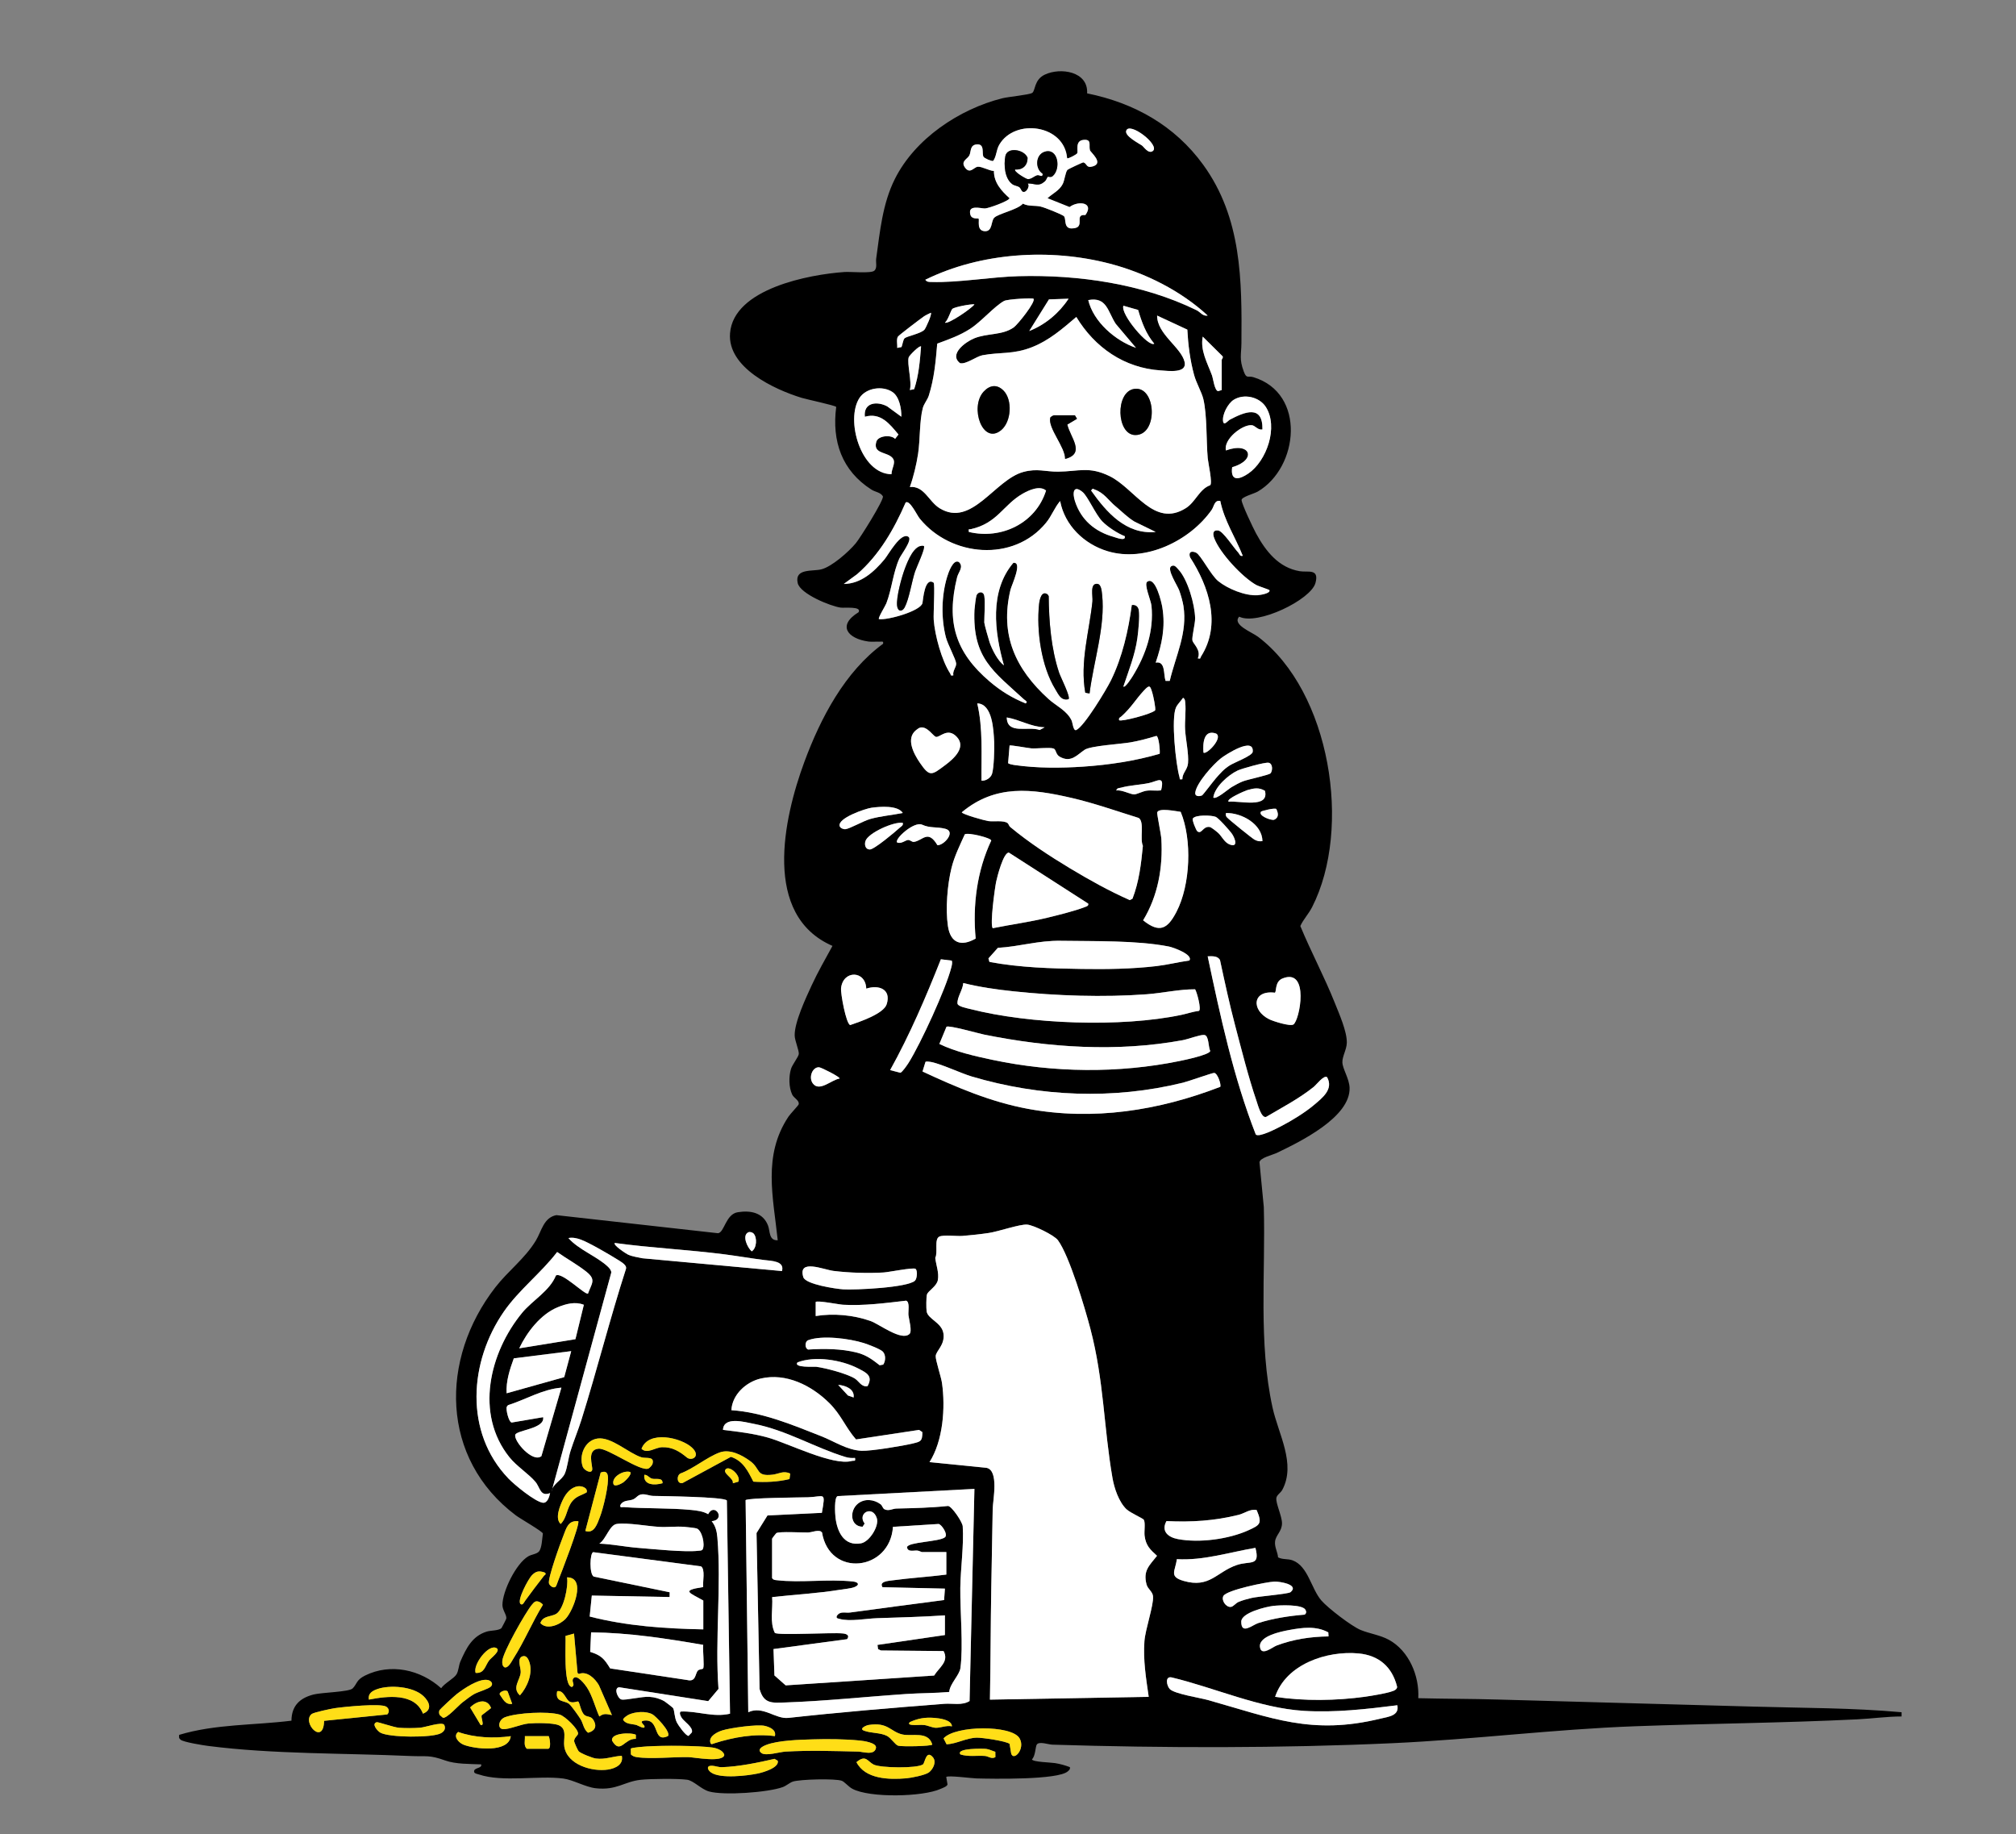 <?xml version="1.0" encoding="UTF-8"?>
<svg id="Layer_1" data-name="Layer 1" xmlns="http://www.w3.org/2000/svg" viewBox="0 0 568.54 517.17">
  <rect x="0" y="0" width="568.54" height="517.17" fill="#808080" stroke="none"/>
  <defs>
    <style>
      .cls-1 {
        fill: #ffde17;
      }

      .cls-2 {
        fill: #fff;
      }
    </style>
  </defs>
  <path d="M306.56,26.32c13.3,2.7,24.74,9.08,32.76,20.14,10.86,14.98,10.93,32.46,10.78,50.27-.03,3.25-.66,4.52.66,8.03.81,2.17,1.14,1.12,2.72,1.6,14.93,4.54,12.79,25.46,1.24,32.24-1.09.64-4.63,1.52-4.58,2.42.07,1.18,3.3,7.95,4.09,9.4,2.72,5,6.36,9.66,12.33,10.65,2.29.38,5.54-.86,4.42,3.31-1.29,4.76-16.39,12.06-21.51,9.51-2.09,2.26,3.58,4.35,5.33,5.68,20.4,15.46,26.54,54.02,15.24,76.2-1.03,2.01-2.5,3.5-3.33,5.35,3.01,7.29,6.79,14.31,9.71,21.64,1.22,3.07,3.47,8.08,3.4,11.28-.04,1.89-1.32,3.9-1.25,5.54.08,1.87,1.94,4.58,2.03,7.13.3,8.33-14.06,15.28-20.49,18.37-1.24.6-4.74,1.37-4.92,2.64l1.22,12.65c.51,18.67-1.56,38.23,2.47,56.56,1.64,7.45,6.67,15.83,2.75,23.17-.46.86-1.56,1.43-1.68,2.31-.21,1.46,1.59,5.1,1.59,7.11,0,2.33-1.78,3.33-1.96,5.2-.15,1.58.73,2.9.85,4.42,1.29.68,2.76.34,4.11.85,4.37,1.63,5.22,7.98,8.1,11.31,1.86,2.15,8.53,7.27,11.09,8.32,2.55,1.04,5.48,1.42,7.94,2.76,5.67,3.08,8.65,10.2,8.3,16.47,7.46.19,14.95.16,22.4.38,23.98.71,48.08,1.29,72.1,1.99,13.93.41,27.89.33,41.8,1.59v1.19c-4.15.01-8.33.61-12.47.81-20.87,1.03-41.76,1.18-62.63,1.95-22.92.84-45.56,3.73-68.52,4.78-31.4,1.43-64.42,1.39-95.9.41-1.1-.03-3.68-1.01-4.36-.03-.41.58-.36,3.24-1.37,4.17.15.76,5.36.87,6.49,1.06,1.47.24,2.83.61,4.21,1.14.13.61-.19.83-.59,1.19-2.73,2.46-21.34,2.11-25.78,1.99-1.28-.03-7.97-.91-8.5-.41l.36,2.12c-.16.59-1.39.99-1.95,1.24-5.01,2.28-20.05,2.6-24.91-.04-1.08-.58-2.14-1.91-2.92-2.23-1.72-.7-11.88-.44-13.85.22-.89.3-1.81,1.17-2.82,1.54-4.13,1.52-16.59,2.42-20.8,1.24-2.25-.63-4.35-3.06-6.2-3.31-2.61-.36-10.39-.28-13.09.02-4.68.51-6.75,3.04-12.68,2.38-2.87-.32-6.4-2.38-9.14-2.74-7-.92-17.04,1.12-23.81-1.15-.38-.13-1.21-.23-1.32-.67-.31-1.34,2.33-.93,1.98-2.17-3.21-.14-7.17-.03-10.18-1.11-4.56-1.63-5.14-1.04-9.84-1.25-18.65-.84-38.49-.47-56.99-2.84-1.4-.18-6.93-1.06-7.76-1.75-.55-.45-.44-.73-.41-1.37,10.21-3.08,21.13-2.68,31.67-4,.04-4.2,2.35-6.4,6.28-7.39,2.31-.58,9.96-.7,10.97-1.7,1.28-1.27.98-2.38,3.5-3.63,7.21-3.58,15.69-1.66,21.47,3.57.9-1.36,3.63-2.75,4.33-3.92.61-1.02.61-2.52,1.11-3.65,1.62-3.7,3.32-7.15,7.44-8.41,1.1-.34,3.42-.23,4.15-1,.1-.11,1.32-2.5,1.34-2.65.17-1.01-1.09-2.38-1.09-3.83,0-3.87,3.84-11.7,7.28-13.73.93-.55,2.37-.63,3.01-1.35.85-.96.91-3.75,1.12-5.09-.17-.63-6.41-4.2-7.61-5.1-21.35-16.04-21.5-44.08-5.8-64.31,3.6-4.64,8.32-8.08,11.41-13.16,1.64-2.7,2.19-6.51,5.8-7.2l45.58,5.1c1.8-.16,2.16-5.38,5.58-5.92,3.59-.57,7.08.07,8.52,3.72.63,1.61.2,4.32,2.75,4.18-1.28-12.21-4.27-23.85,3.01-34.83.5-.76,2.81-3.18,2.89-3.48.29-1.11-1.35-1.74-1.84-2.8-.95-2.07-.97-5.08-.31-7.23.36-1.17,2.1-3.37,2.19-4.17.1-.97-1.12-3.74-1.16-5.2-.09-3.72,3.15-10.6,4.78-14.14,1.75-3.8,3.88-7.48,5.88-11.15-19.81-8.62-13.86-35.85-7.92-51.91,4.56-12.33,11.42-25.42,22.19-33.28.16-.89-.39-.55-.98-.59-1.04-.07-2.09.1-3.13-.04-5.87-.8-8.93-4.51-2.8-8.27.97-1.74-3.96-1.14-5.07-1.3-2.88-.41-11.42-3.88-12.1-6.93-.95-4.21,4.22-3.23,6.67-3.86,2.98-.76,7.72-4.96,9.7-7.34,1.23-1.48,7.88-12.06,7.67-13.23-.65-1.15-2.13-1.21-3.24-1.91-8.33-5.31-11.2-13.63-9.94-23.32-.32-.43-8.36-2.13-9.74-2.56-7.74-2.37-20.97-8.52-20.2-18.22.99-12.57,22.38-16.58,32.27-17.26,1.76-.12,7.38.44,8.38-.34.95-.75.41-2.35.56-3.4,1.07-7.66,1.77-15.48,5.26-22.47,5.68-11.38,18.15-19.72,30.31-22.78,1.72-.43,7.46-.95,8.41-1.5s.5-3.7,3.56-5.16c4.43-2.11,12.32-.93,11.95,5.29ZM300.96,44.61c-.78-9.48-14.7-11.31-19.1-3.85-.93,1.58-.76,3.22-1.74,4.62-.49.15-2.51-.77-2.74-1.17-.54-.91.45-3.7-1.91-3.49-1.96.18-1.54,1.99-2.06,3.07-.48,1.01-2.48,1.61-1.33,3.33,1.46,2.2,2.61-.04,3.71-.11,1.19-.07,3.19,1.15,4.53,1.2-.01,3.3,2.1,5.59,4.4,7.67,0,.73-5.88,2.87-6.92,2.9-1.14.03-4.95-1.2-4.11,1.78.38,1.35,2.15.94,2.3,1.09.33.33-.71,3.49,1.84,3.54,2.12.04,1.64-2.78,2.54-3.76,1.08-1.19,6.63-2.26,8.12-4.01,1.62.84,3.31.44,4.98.82,1.19.27,5.52,2.01,6.5,2.64.81.52,0,2.97,1.68,3.46.63.18,1.95.02,2.4-.43,1.17-1.17-.68-3.5,2.06-3.27,2.57-3.54-1.94-4.14-4.46-2.26l-6.22-2.49c1.46-1.35,3.35-2.15,4.3-4.02.53-1.06.74-3.37,1.35-4,.17-.18,4.15-2.06,4.49-2.09,1.12.4.72,1.71,2.66,1.13,3.14-.94-.66-3.94-.83-4.56-.39-1.38.66-3.15-1.85-2.9s-1.36,3.25-1.75,3.79c-.28.38-2.56,1.6-2.81,1.37ZM325.09,42.59c2.22-1.63-6.67-8.46-7.49-5.7-.44,1.48,3.44,3.46,4.45,4.14.51.35,1.82,2.46,3.04,1.56ZM340.58,88.98c-7.54-6.97-17.58-12.02-27.57-14.62-16.86-4.41-36.37-3.19-52.06,4.53.47.68,1.05.61,1.78.63,7.47.23,16.79-1.43,24.55-1.64,16.87-.45,35.03,2.16,50.23,9.63,1.01.5,1.68,1.73,3.07,1.48ZM301.35,84.23l-5.53.19-5.56,8.92c4.54-1.79,8.45-5.07,11.09-9.11ZM291.45,84.23c-.3-.29-7.34.11-8.29.62-2.65,1.43-6.42,5.84-9.57,7.86s-5.95,2.94-9.29,4.18c-.44,5.11-.83,9.74-2.38,14.66-.37,1.17-1.36,2.29-1.68,3.47-.96,3.59-.74,9.01-1.34,12.93-.46,3.02-1.3,6.53-2.32,9.36,4.09-.38,5.31,4.12,8.44,6.02,9.02,5.48,15.5-8.08,23.57-10.26,3.94-1.07,6.24-.04,9.79-.08,5.83-.06,8.75-1.57,14.54,1.27,7.12,3.49,12.52,14.69,21.51,9,2.74-1.73,3.8-5.38,6.84-6.44.72-.59-.57-6.29-.69-7.63-.43-4.94-.16-12.02-1.22-16.61-.46-2.01-1.99-4.52-2.63-6.88-1.12-4.15-1.68-8.48-1.9-12.76l-8.52-3.96c-.04,5.24,6.8,8.94,7.75,13.08.75,3.27-4.56,2.53-6.78,2.38-10.24-.68-18.56-6.47-23.76-15.07-3.92,3.34-7.6,6.58-12.48,8.51-5.34,2.11-8.88,1.34-13.97,2.28-1.72.32-4.71,2.67-6.35,2.23-3.2-2.49,1.49-5.95,3.97-6.98,3.72-1.53,7.88-.79,11.17-3.09,1.12-.79,6.37-7.32,5.57-8.1ZM320.37,98.09l-5.71-6.77c-2.26-3.42-2.48-7.72-7.76-6.7,1.47,6.12,7.62,11.45,13.47,13.47ZM274.81,85.82c-1.06-.13-5.67.75-6.24,1.29-.42.4-1.23,3.21-2.08,3.85.79.61,7.58-4.02,8.32-5.14ZM325.52,96.9c-2.34-2.76-3.55-6.08-4.55-9.51l-4.16-1.19c-.89,2.45,7.22,11.89,8.71,10.69ZM255.09,95.41c.62-.63,4.68-1.33,5.64-2.48.38-.45,2.14-4.27,1.79-4.74-.65.33-1.35.61-1.95,1.02-.89.61-7.11,5.32-7.35,5.72-.48.79-.1,2.24-.2,3.17l1.22-.24c.28-.62.43-2.03.85-2.45ZM344.54,109.98v-8.52c0-.15.49-.59.25-.99l-5.6-5.54c-.75,3.87,1.3,7.4,2.59,10.88.36.98.74,4.39,1.76,4.49l1-.31ZM259.75,97.7c-.38-.44-3.33,2.53-3.48,3.05-.54,1.77.97,6.95.32,9.23l1.22-.24c1.3-3.87,1.62-7.99,1.94-12.04ZM251.67,110.53c-2.78-1.85-7.42-1.18-9.29,1.69-3.99,6.12.33,21.38,9.02,21.5.07-2.04,1.74-3.67-.23-5.06-1.71-1.2-5-.95-4.02-4.14.51-1.68,4.12-2.02,5.28-.77l.95-1.23c-2.54-3.05-5.02-6.26-9.48-5.01-.44-4.05,3.44-4.46,6.3-2.93l4,2.93c.03-2.24-.55-5.66-2.53-6.98ZM345.73,127.02c6.94-2.56,8.81,2.7,1.75,4.73-.55,4.08,1.99,3.55,4.56,1.78,5.21-3.56,8.52-13.15,4.94-18.76-1.83-2.88-6.2-3.85-9.08-2.02-1.66,1.05-3.32,4.25-2.97,6.14.24,1.26,1.4-.28,1.85-.52,4.12-2.19,9.36-4.41,9.24,2.71-1.24.32-2.05-1.09-2.99-1.18-2.64-.26-8.06,3.95-7.31,7.13ZM273.22,149.99c9.21,2.23,18.92-2.49,21.79-11.67-1.77-1.51-4.81-.13-6.61.9-5.5,3.16-7.08,8.31-14.58,9.99-.61.14-.7-.28-.59.78ZM314.57,142.73c-1.92-1.62-3.22-3.78-5.82-4.69-.58-.2-.46-.49-1.04.27,4.34,6.14,9.87,12.51,18.22,11.68l-5.99-2.92c-1.98-1.21-3.6-2.87-5.36-4.35ZM317.2,151.19c-2.02-.78-4.83-2.61-6.33-4.17-1.91-1.97-4.11-7.1-5.57-8.29-2.65-2.16-2.87.3-2.15,2.55,1.7,5.32,5.62,8.62,10.9,10.1.75.21,3.53,1.36,3.16-.19ZM277.58,168.03c.31,1.98,0,5.35,0,7.53,0,.42,1.25,4.88,1.51,5.62.72,2.05,2.28,5.16,4.03,6.46-2.66-9.41-4.13-20.91,2.64-28.89,2.76-.47-.49,6.32-.79,7.56-3.07,12.76,1.45,22.41,10.74,30.83,2.14,1.94,5.21,3.26,6.51,6.08.29.63.46,3.02,1.3,2.65,2.22-.96,8.51-11.4,9.78-13.99,3.21-6.55,4.92-14.05,5.88-21.26,1.03-.14,1.77.35,1.97,1.4.32,1.7-.13,6.02-.39,7.91-.64,4.71-2.47,9.21-3.95,13.67.48.52,2.45-2.63,2.7-3.04,3.65-5.97,5.92-12.63,5.22-19.74-.15-1.48-2.19-6.06-1.2-6.76,2.34-1.65,4.05,5.89,4.27,7.26.9,5.52-.11,10.33-1.88,15.55,2.8-.52,2.16,3.26,2.78,5.15h1.18c1.71-7.2,5.04-13.5,3.87-21.1-.2-1.27-.74-3.15-1.18-4.37-.49-1.37-3.56-5.96-2.3-6.84.92-.59,1.45.26,1.98.81,2.71,2.8,4.73,10.02,4.79,13.86.03,1.57-.98,5.31-.76,6.26s2.55,2.73,1.52,5.03c.93.2.64-.12.89-.51,5.8-9.04,2.24-19.74-3.09-28.01-.49-1.49.4-1.88,1.7-1.29s4.16,6.32,6.25,8.02c2.68,2.18,7.64,4.21,11.11,3.98.55-.04,3.64-.46,3.35-1.4-.06-.19-3.09-1.12-3.7-1.46-3.95-2.2-10.21-8.93-11.84-13.12-.47-1.19-.55-2.47,1.06-2.28,1.37.16,4.46,4.97,5.68,6.24.39.4.39,1.12,1.27.91-2.06-5.16-5.23-9.91-6.34-15.45-1.69-.35-1.73,1.49-2.44,2.51-6.12,8.72-18.7,14.85-29.34,11.65-6.61-1.99-12.09-7.26-13.39-14.15-1.63,1.91-2.32,4.11-3.97,6.13-9.16,11.22-26.87,9.62-35.63-1.19-.82-1.01-2.78-5.32-3.96-4.53-3.29,7.55-7.4,14.75-13.68,20.21l-3.77,2.76c4.87-.05,8.55-3.45,11.48-6.94,1.11-1.32,4.62-7.81,6.76-6.35,1.21.82-2.08,5.01-2.59,6.16-1.76,3.97-2.12,8.65-3.65,12.6-.28.71-2.42,4.15-2.09,4.44,2.4.37,11.86-2.29,12.28-4.55.17-.9.62-7.47,3.14-5.72.43.3-.09,8.83.03,10.47.33,4.39,2.25,11.45,4.65,15.14.25.38-.04.71.89.51-.29-1.22.86-2.28.79-3.34-.07-1.17-2.4-5.42-2.91-7.43-1.36-5.39-1.24-11.61.35-16.95.34-1.14,1.72-5.22,3.36-4.2,1.4,1.37-.17,2.81-.53,4.26-3.11,12.56-.54,21.16,9.23,29.45,3.14,2.66,6.27,4.59,10.11,6.14.71-.5-.16-.84-.46-1.12-8.62-7.92-14.57-11.65-13.99-25.23.03-.65.42-3.8.59-4.16.52-1.1,1.97-1.16,2.18.2ZM315.62,203.09c.55.47,9.03-1.71,10.13-2.77.27-.44-.51-4.09-.74-4.83-.66-2.2-.76-2.54-2.46-.72-2.32,2.5-3.44,4.64-6.26,7.21-.39.35-.85.35-.67,1.11ZM333.44,219.73c.04-1.87,1.45-2.63,1.61-4.53.24-2.66-.68-6.72-.83-9.52-.14-2.42.29-5.23.04-7.56-.07-.6-.04-.98-.61-1.36-.58.88-1.58,1.81-2,2.74-1.4,3.1-.06,16.04,1,19.65.17.58-.22.69.8.58ZM276.79,220.13c1.22.13,2.63-.79,2.99-1.96.52-1.67.68-7.05.59-8.95-.16-3.35-.46-10.77-4.77-10.88,1.66,7.16,1.12,14.48,1.19,21.79ZM294.61,205.08c-3.92-.11-7-2.15-10.69-2.78.09,4.95,6,2.36,9.28,3.54l1.41-.76ZM259.64,205.13c-.45.07-.92.44-1.28.73-3.01,2.39-.63,6.75,1.07,9.24,2.8,4.09,3.31,3.5,7.19.6,2.34-1.74,5.93-4.94,3.25-7.87-2.6-2.85-4.79.17-5.9-.05-.77-.15-2.36-2.95-4.33-2.65ZM339.39,212.2c.78.8,5.65-4.15,3.57-5.35-3.54-1.26-3.77,2.78-3.57,5.35ZM327.05,212.55c.14-.84-.23-4.92-.92-5.04-2.38.72-4.81,1.37-7.26,1.81-2.79.49-11.22.96-12.96,2.09-2.06,1.34-3.83,3.84-7.09,1.94-1.09-.64-.96-2.03-1.68-2.28-1.14-.4-4.69.06-6.28-.05-.95-.07-5.92-1.01-6.14-.79l-.41,4.92c.02.27,1.46.52,1.84.58,6.36.9,12.97.87,19.37.44,7.25-.49,14.59-1.59,21.54-3.62ZM342.8,219.58c1.36-1.52,2.18-2.58,3.99-3.74,1.33-.86,6.39-2.71,6.5-3.84.42-4.38-7.53.72-8.93,1.8-2.2,1.71-7.02,7.06-7.28,9.77-.1,1.1,1.24,1.03,1.92.72.28-.13,3.06-3.86,3.81-4.7ZM358.31,218.05c.61-.71.68-2.73-.54-2.98-1.02-.2-7.51,1.63-8.75,2.2-2.61,1.22-6.47,4.62-6.85,7.6.74.71,4.24-2.38,5.18-2.94s2.13-1.21,3.14-1.61c1.39-.55,7.39-1.78,7.82-2.28ZM327.44,222.85c1.09-4.4-1.07-2.53-3.43-2.04-2.53.52-5.41.62-7.83,1.29-.54.15-1.23.05-1.37.81,1.53-.27,3.8,1.05,5.02,1.1.68.02,2.41-.9,3.54-1.05,1.35-.18,2.72.09,4.06-.1ZM356.74,223c-1.72-1.04-3.15-.73-4.98-.2-.6.17-6.2,2.55-5.24,3.28,2.87-.39,11.49,2.04,10.22-3.07ZM284.2,232.13c.24.19.35.77.7,1.06,5.26,4.36,11.02,8.14,16.88,11.66,5.42,3.26,11.05,6.4,16.83,8.95l.77-.4c1.85-4.78,2.44-9.82,2.93-14.9-.92-2,.51-6.73-1.17-7.86-6.27-1.94-12.52-4.17-18.92-5.65-11.28-2.61-21.47-3.88-30.98,4.04,0,.55,6.46,2.34,7.42,2.48,1.59.24,4.42-.3,5.54.61ZM254.6,229.24c-1.41-2.22-6.41-1.8-8.81-1.48-1.71.23-9.67,2.93-8.99,5.19.16.55,1.03.91,1.6.86,1.22-.11,5.05-2.31,7-2.87,2.99-.85,6.16-1.09,9.2-1.7ZM359.93,228.11c-.56-.36-4.15.58-4.3.74-.92,1.1,2.68,2.53,3.67,2.31,1.39-.61,1.23-1.87.62-3.05ZM332.97,228.92c-1.2-.14-6.22-1.23-6.63.17-.11.36,1.1,6.16,1.17,7.46.47,8.04-.95,16.05-5.14,22.96,4.67,3.74,6.91,2.41,9.41-2.41,3.95-7.59,4.45-20.34,1.18-28.18ZM356.03,237.17c-.09-4.81-5.87-8.04-10.3-7.92-.03.55-.12.76.27,1.2.57.65,7.19,6.02,7.84,6.33.79.38,1.29.52,2.19.38ZM343.61,234.93c.9.84,1.7,2.56,3.02,3.13,2.55,1.1,1.83-1.37.87-2.85-.55-.85-3.85-4.55-4.64-4.87-1.19-.48-5.77-.65-6.47.49-.25.4.92,3.32,1.3,3.6,1.25.91,1.53-1.52,3.47-1.23.47.07,2.02,1.33,2.46,1.74ZM254.6,232.02c-2.5-.44-9.83,2.87-10.53,5.13-.33,1.06-.03,2.34,1.21,2.38s7.24-5.03,8.49-6.17c.44-.4,1-.58.83-1.35ZM260.04,232.54c-2.27-1.05-7.96,4.13-7.03,5.02,1.14.47,2.33-.65,3.04-.71.65-.06,1.08.64,1.74.53,2.53-.43,3.9-3.54,6.57.93,1.81.12,5.33-3.83,2.22-4.62-2.46-.62-4.3-.11-6.55-1.16ZM272.1,235.25c-1.39,3.09-2.94,6.19-3.76,9.51-1.17,4.71-1.71,11.55-1.01,16.34s3.71,5.92,7.83,3.56c-.89-9.38.37-19.11,4.4-27.66-.17-.76-6.52-2.32-7.45-1.74ZM279.96,261.73c5.13-1.04,10.36-1.73,15.45-2.97,2.94-.71,7.79-1.91,10.49-2.98.47-.18,1.14-.3.99-.98l-22.39-14.39c-1.55,0-3.3,6.89-3.58,8.23-.39,1.88-1.8,12.12-.97,13.09ZM335.43,270.84c1.13-1.69-4.63-3.71-5.77-3.94-9.05-1.78-21.06-1.47-30.47-1.62-6.41-.11-11.54,1.63-17.77,1.99l-2.66,2.98.28.99c8.6,1.6,17.34,1.85,26.08,1.98,6.9.1,14.05.01,21-.8,3.1-.36,6.22-1.16,9.32-1.58ZM374.25,303.73c-.93-.64-3,2.15-3.77,2.76-4.19,3.33-8.81,5.72-13.39,8.44-1.36.49-2.34-3.35-2.75-4.55-2.25-6.56-4.24-14.52-6.03-21.3-1.6-6.06-2.92-12.21-4.24-18.34-.64-1.27-2.3-1.11-3.48-1.08,3.58,16.95,7.26,34.07,13.56,50.23.88.96,5.98-1.73,7.18-2.35,2.9-1.49,6.67-3.81,9.16-5.9s5.66-4.52,3.77-7.91ZM268.43,270.88l-3.09-.38c-4.22,10.65-8.74,21.23-14.31,31.25l2.89.75c.54-.16,1.96-2.23,2.34-2.84,3.39-5.42,10.47-20.77,12.01-26.82.16-.65.35-1.28.16-1.95ZM244.3,278.77c-.17-5.17-6.51-5.29-7.1-.16-.17,1.47,1.42,10.13,2.58,10.43,2.56-.89,9.43-3.14,10.29-5.89,1.33-4.25-2.27-5.54-5.76-4.38ZM359.54,279.91c-6.37-.8-6.75,4.91-1.63,7.48,1.12.56,5.89,2.08,6.84,1.49,1.79-1.11,4.64-16.09-3.07-12.98-2.2.89-1.64,3.69-2.14,4ZM338.13,285.04c.7-.48-.57-5.24-1.1-6.08-4.5-.03-9.12,1.06-13.69,1.4-12.15.9-25.48.45-37.59-.84-4.74-.5-9.5-1.18-14.11-2.33-.09,1.87-1.73,3.95-1.63,5.75.05.88,2.69,1.35,3.6,1.58,16.75,4.3,42.61,5.22,59.51,1.66,1.67-.35,3.29-.94,5-1.14ZM266.93,289.52l-2.01,4.85c4.49,2.18,9.98,3.43,14.96,4.48,17.18,3.64,35.55,3.86,52.79.33,1.36-.28,8.4-1.76,8.64-2.82-.59-1.19-.33-4.43-1.72-4.53-1.18-.09-4.54,1.2-6.06,1.48-18.49,3.39-37.66,2.12-56.02-1.59-1.64-.33-9.82-2.68-10.57-2.2ZM344.11,306.47c.36-.51-.73-3.92-1.73-3.93-.58,0-7.25,2.38-8.77,2.75-19.62,4.82-40.31,3.98-59.6-1.75-3.06-.91-9.23-3.81-11.74-4.13-.37-.05-1.05-.18-1.29.03l-.83,2.7c9.59,4.47,19.2,8.58,29.69,10.52,18.44,3.42,36.95.5,54.25-6.19ZM236.77,304.12c.29-.38-5.13-3.13-5.78-3.17-1.89-.12-3.03,2.88-1.75,4.57,1.86,2.45,5.24-1.04,7.53-1.4ZM317.74,425.62c-2.2-2.09-3.49-5.94-4-8.88-2.49-14.35-2.38-27.41-6.24-42.1-1.51-5.76-5.89-20.5-9.14-24.93-1.06-1.44-6.94-4.28-8.69-4.41-2.06-.15-8.04,1.94-10.75,2.35-2.32.36-5.13.65-7.48.84-1.64.13-5.36-.37-6.54.2-1.5.73-.33,4.49-1.14,5.99.23,2.05,1.12,4.19.73,6.28-.33,1.78-2.76,3.02-3.07,4.06-.22.75-.22,3.83-.1,4.69.3,2.26,4.32,3.09,4.76,6.35s-2.08,4.83-2.19,6.29c-.09,1.13,1.52,5.85,1.77,7.59,1,7.01.31,16.32-3.52,22.34l16.04,1.6c3.63.67,1.82,9.14,1.78,11.66-.12,7.4-.26,14.84-.4,22.19-.2,10.5-.17,21.02-.38,31.52l44.78-.79c-.75-5.23-1.59-10.33-1.21-15.67.24-3.36,2.65-10.22,2.43-12.67-.12-1.35-1.48-2.04-1.83-3.35-1.04-3.92.81-5.34,2.95-8.08-1.94-1.75-3.14-2.86-3.5-5.64-.16-1.22.28-3.7-.23-4.53-.24-.39-3.81-1.95-4.82-2.91ZM212.5,347.81c-.3-.31-1.04-.54-1.48-.32-1.85.89-.21,4.39.98,5.36,1.44-.91,1.58-3.91.5-5.04ZM155.54,420.61c.29-2.28,2.93-3.15,3.77-5.15.7-1.65.97-4.41,1.59-6.34.95-2.96,2.16-5.85,3.08-8.8,4.42-14.11,8.02-28.48,12.56-42.55.12-.65-.19-.93-.58-1.35-.66-.73-7.33-4.52-8.66-5.21-2.09-1.07-4.63-2.58-7-2.11,2.84,3.28,8.21,5.25,11.18,8.12.42.41.94,1,.91,1.62l-16.85,61.77ZM220.53,358.41c.8-2.85-2.89-2.86-5.01-3.12-3.74-.46-7.37-1.11-11.09-1.59-10.31-1.33-20.75-1.81-31.05-3.22-.57.58,3.14,2.99,3.68,3.25,1.29.61,2.72.74,4.09,1.06l39.38,3.61ZM165.84,364.75c.99-2.81,2.38-3.87-.42-6.11-2.48-1.99-5.67-3.75-8.29-5.6-4.53,5.92-10.76,10.66-14.98,16.74-9.84,14.15-11.27,34.1,1.25,47.14,1.68,1.74,7.44,6.49,9.66,6.82,1.31.2,1.87-1.65,2.08-2.72-2.8,1.11-2.8-1.61-4.14-3.18-1.92-2.25-5.29-4.38-7.33-6.93-9.8-12.23-5.62-29.49,3.56-40.69,2.91-3.55,7.78-6.16,9.56-10.56,1.7-1.08,8.3,5.66,9.06,5.1ZM258.07,361.09c.56-.56.78-2.83.12-3.3s-7.44.92-8.94,1.02c-4.37.28-9.86.1-14.21-.44-2.72-.34-10.1-3.53-8.49,1.76.63,2.05,9.18,3.3,11.22,3.44,3.24.22,18.31-.47,20.31-2.47ZM256.49,376.14c.79-.76-.15-4.08-.3-5.26-.13-1.08.47-3.75-.66-4.12-5.82.67-11.9,1.48-17.77,1.15-1.14-.06-7.24-1.28-7.73-.79v3.97c5-.81,10.66-.3,15.45,1.39,2.49.88,8.77,5.79,11.01,3.66ZM164.65,367.93c-2.41-.98-5.02-.28-7.4.7-4.79,1.98-8.65,7-10.82,11.57l15.85-2.57,2.37-9.69ZM248.94,381.1c-.73-.72-4.18-2.03-5.33-2.39-4.03-1.27-11.73-2.28-15.68-.81-1.02.38-.99,2.32-.02,2.64,4.54-.28,9.32-.27,13.79.87,2.61.67,4.32,1.95,6.38,3.56l1-.18c.71-1.02.76-2.8-.14-3.69ZM161.09,380.99l-16.19,2.03c-1.15,3.15-2.22,6.42-2.03,9.85l16.25-4.55,1.97-7.33ZM244.66,390.86c1.62-2.9-.29-3.79-2.65-5-4.68-2.42-12.15-3.62-17.12-1.7-1.18,1.57,4.75,1.16,5.3,1.23,2.65.35,8.74,1.96,10.92,3.34,1.1.7,1.85,2.46,3.55,2.12ZM233.75,395.5c-4.96-4.87-12.07-8.44-19.19-6.8-4.13.95-8.07,4.51-8.3,8.93,8.83.6,17.21,4.14,25.35,7.34,3.66,1.44,7.25,3.92,11.37,4.11,2.64.12,11.69-1.38,14.48-2.07,2.15-.53,2.66-.57,2.66-3.19l-.92-.63-17.79,2.69c-3.06-3.52-4.17-6.97-7.66-10.39ZM240.73,394.06c.34-2.42-2.37-3.42-4.35-3.56l2.75,2.99,1.6.57ZM158.32,391.29c-5.35.44-10.03,3.35-15.06,4.94l-.35.46c-.27.76.54,4.25,1.39,4.43l8.88-1.51c.57,3.3-7.56,3.64-7.87,4.99-.41,1.8,4.93,7.97,7.38,6l5.64-19.31ZM241.13,411.11c-.94.06-1.79,0-2.7-.27-8.73-2.66-16.62-7.58-25.9-9.36-2.59-.5-8.45-2.18-8.64,1.71,4.29.53,8.52,1,12.68,2.18,5.72,1.62,18.38,8.06,23.64,6.59.67-.19,1.1.29.92-.84ZM193.71,410.98c1.36,1.12,4.08-.35,1.42-2.81-3.02-2.79-12.21-4.97-14.21.36,1.66,1.55,3.78-.38,5.8-.45,2.92-.1,4.96,1.22,7,2.9ZM168.53,405.63c-3.62.49-5.33,4.83-4.18,7.96.37,1,2.43,2.08,2.66.86.21-1.1-1.68-5.68,1.8-5.95,2.64-.2,11.79,6.57,14.06,5.59.32-.14,1.04-.93,1.14-1.28.65-2.28-1.78-1.47-3.12-1.89-3.57-1.1-8.44-5.81-12.36-5.29ZM222.85,415.51c-1.88-.92-3.22.1-4.94.31-4.86.57-3.31-1.62-6.36-3.85-2.36-1.72-5.74-3.47-8.61-2.4-3.61,1.34-7.36,4.58-11.09,5.94-1.17.74-.88,3.06.67,2.66l13.62-7.38c3.44,1.14,4.8,3.99,6.33,7,3.43.22,6.85.08,10.19-.73l.21-1.55ZM208.21,417.81c.84-1.69-2.48-4.63-3.53-3.53-1.09,1.13,2.35,2.56,1.99,3.96l1.54-.43ZM165.07,431.69c2.52.9,3.4-2.09,4.13-3.97.92-2.35,2.63-9.38,2.2-11.67-.21-1.14-1.02-1.24-2-.81l-4.33,16.45ZM177.73,415.07c-1.83-.58-5.26,1.34-4.75,3.35.27,1.04,2.3-.1,2.75-.4.51-.33,2.62-2.35,1.99-2.95ZM186.85,418.23c.05-1.7-1.8-1.01-2.89-1.27-.94-.23-1.31-1.14-2.26-1.1-.32,3,2.97,3.01,5.15,2.37ZM162.98,419.1c-1.97.27-3.42,2.07-4.22,3.74-.84,1.76-2.35,5.35-.64,6.88,1.85-1.85,1.66-4.57,3.37-6.53,1.21-1.39,2.47-1.52,3.96-2.38.37-1.29-1.38-1.86-2.47-1.71ZM274.8,419.82l-38.57,2.03c-1.02.33-.73,4.96-.61,6.04.48,4.08,2.44,8.14,7.19,7.28,2.4-.43,5.14-4.84,4.48-7.04-1.16-3.88-5.65-1.44-3.45,1.46l-.58.9c-3.51-.07-3.76-4.52-1.33-6.5,1.88-1.53,4.56-1.24,6.42.17.46.35.6,1.17,1.08,1.4,1.22.61,2.26-.17,3.38-.2,4.87-.11,9.72-.21,14.57-.73,1.07.13,4.03,4.51,4.12,5.73.36,5.24-.62,12.05-.68,17.36-.08,6.65.88,16.46.03,22.62-.28,2.06-2.97,4.37-3.16,6.74-4.01.36-8.09.3-12.1.57-11.31.76-22.75,2-34.06,2.39-3.78.13-6.16.45-7.32-3.81l-.86-43.96,3.09-4.96,15.34-.74c1.08-6.21.77-4.54-3.91-4.39-2.2.07-17.02.13-17.6.82l.75,59.79c4.09-1.94,7.66,2,11.3,1.6,14.53-1.6,29.27-2.84,43.97-3.97,2.37-.18,5.02.54,7.14-.78l1.37-59.84ZM204.98,423.09c-.89-1.02-18.06-1.21-20.72-1.27-1.07-.02-2.09-.54-3.16-.45-1.27.11-1.52,1-2.56,1.44-1.14.48-2.72.09-3.57,1.58-.17.9.39.55.98.59,6.23.46,12.84.19,19.02.8,1.61.16,3.38.38,4.75,1.19,1.82-3.48,5.14,1.61,1,1.98,1.09,1.33,1.45,2.83,1.6,4.54,1.17,13.55-.71,28.98.32,42.75l-2.89,3.45-25.07-3.91c-1.67.05-.51,3.14.58,3.44s5.84-.88,7.86-.75c1.5.1,2.98.51,4.28,1.26.29.17,2.36,1.79,2.44,1.92.43.76.33,2.62,1.07,4.08.39.78,2.54,3.82,3.3,3.75l.93-.99c.4-1.49-2.16-2.97-2.88-4.11-.25-.39-.83-1.42-.25-1.76,4.67-.21,9.09,1.73,13.88.61l-.89-60.13ZM354.4,425.81c-1.86-.4-3.4.93-5.09,1.35-6.82,1.69-13.31,2.1-20.35,1.76-1.57,2.84.44,4.54,3.2,5.07,6.03,1.14,14.3.05,19.9-2.48,3.34-1.51,3.93-1.92,2.34-5.69ZM163.07,428.94c-2.95-.27-3.37,2.07-4.26,4.26-.8,1.98-4.38,11.92-4,13.28.19.68,1.39,1.59,1.95.84.16-.21.5-1.24.66-1.64.74-1.83,6.29-16.13,5.64-16.74ZM169.02,435.27c3.65.14,7.26.9,10.9,1.19,4.23.33,13.27,1.27,17.05.82.42-.05.91.02,1.19-.39.73-1.41-.21-5.4-1.68-5.9-.43-.15-2.82-.41-3.5-.46-2.36-.18-4.78.15-7.14.01-3.28-.19-8.88-1.24-11.89-.83-2.06.28-3,4.27-4.93,5.56ZM266.88,437.65h-6.93c-.1,0-.7-.34-1.17-.41-1.02-.14-2.79.56-2.99-.97.34-1.49,9.06-1.49,10.69-2.78.97-.77-.87-3.59-1.78-3.76l-12.87.81c-.84,12.51-17.91,14.41-20.01,1.56l-.46-.34c-1.21-.28-2.32.33-3.5.37-1.67.05-8.07-.34-8.93.18-.08.05-1.19,1.48-1.19,1.58v11.09c.35.57.79.55,1.37.61,6.61.78,14.41-.39,21.44.36,1.54.16,2.01.97.37,1.6-.98.38-2.88.54-4.03.73-6.32,1.03-12.78,1.36-19.13,2.07.25,3.28-.75,7.1.76,10.1,1.16.77,16.24-.19,19.25.16,1.03.12,1.93.55,1.11,1.61l-20.74,2.78.26,7.44,3.17,2.8,41.87-2.77c1.41-2.3,4.27-3.93,2.66-6.9l-17.66-.17-.81-.37-.17-1.2,19.02-2.78v-5.55c-6.41.44-12.8.57-19.21.8-2.97.1-7.65,1.02-10.52.19-.51-.15-.95-.09-.78-.79.92-1.51,2.39-.81,3.76-1,8.83-1.2,17.67-2.38,26.52-3.52l.23-3.22-17.6-.4c-1.04-1.6,1.58-1.77,2.79-1.93,5.04-.68,10.17-.99,15.21-1.63v-6.34ZM354.05,436.46c-7.36,1.23-14.59,3.61-22.17,3.19-.4,3.37-2.34,4.91,1.95,6.14,7.36,2.11,9.24-2.54,14.96-4.49,3.81-1.3,6.64.52,5.26-4.84ZM198.34,459.44v-8.12c-3.78-2.19-6.52-2.82-.04-3.8-.16-1.48.67-5.05-.62-5.84l-30.39-4c-.96.27-1.12,6.26.17,6.89l21.4,4.42-.02,1.34-21.94-.41-.6,5.91c10.42,2.68,21.29,3.42,32.04,3.62ZM146.83,452.31c.58.45,1.02-.6,1.25-.92,1.77-2.42,3.45-4.68,5.28-7,.33-.43.89-.48.2-1-1.61-.53-2.44-.34-3.57.8-.98.99-4.35,7.2-3.17,8.12ZM159.91,444.78c.43,2.44-.89,8.91-3.02,10.26-1.33.85-3.8.49-4.5,2.62,1.83,2.06,5.52.47,7.11-1.2,2.17-2.26,5.93-11.71.4-11.69ZM345.02,450.01c-.69,1.19.69,3.25,2.08,3.11.72-.07,1.36-1.06,2.19-1.41,1.1-.46,2.47-.84,3.64-1.11,2.04-.48,10.37-1.1,11.02-1.65,2.52-2.12-3.06-3.03-4.55-2.97-2.23.08-13.41,2.36-14.39,4.04ZM151.07,451.57c-.41.1-.8.6-1.08.93-1.76,2.1-8.25,13.51-8.34,15.87-.03.69-.05,1.33.62,1.77,1.09.34,2.1-1.82,2.57-2.57,3.01-4.71,5.31-10.28,8.27-15.07-.42-.57-1.35-1.1-2.05-.93ZM359.11,452.82c-2.07.23-9.04,1.91-9.05,4.44-.02,3.82,3.09.96,4.79.41,4.13-1.33,8.77-2.03,13.08-2.38.53-.36.52-.9.21-1.41-.97-1.55-7.26-1.26-9.02-1.06ZM374.6,460.29c-3.49-1.89-7.32-1.35-11.06-.66-2.27.42-8.49,1.68-8.22,4.68s3.54.13,4.68-.3c4.7-1.79,9.64-2.53,14.66-2.58l-.06-1.14ZM198.32,463.82c-10.43-1.8-21.01-3.43-31.62-3.53l-.26,5.5c3.13.99,3.97,1.96,5.63,4.67l21.72,3.27c2.58.65,2.19-1.86,3.07-2.7.38-.36,1.3-.33,1.43-.54.41-.64-.17-5.46.03-6.66ZM161.88,460.63l-2.39.66c.15,2.09-.69,14.21,1.8,14.39,1.1-.66-.25-1.48.38-2.38.99-1.4,3.35,1.74,3.86,2.51,1.55,2.37,2.33,5.61,3.49,8.2,1.29-.98,2.09-.68,3.56-.4l-3.67-8.41c-1.09-1.88-3.35-4.13-5.66-3.18l-.37-.28-.99-11.11ZM134.15,471.72c2.5.18,2.63-2.01,3.79-3.53.53-.69,3.28-2.66,2.15-3.41-2.22-1.48-6.85,4.66-5.95,6.94ZM359.6,478.46c8.22,1.23,17.25,1.11,25.51-.05,1.59-.22,7.45-1.14,8.39-1.92.3-.25.56-.49.5-.93-1.42-5.58-5.13-8.8-10.87-9.34-8.91-.84-20.46,3.01-23.52,12.23ZM147.49,467.01c-1.86.48-.59,3.2-.64,4.5-.1,2.21-2.61,4.41-.22,6.55,2.1-2.38,3.71-6.25,2.66-9.39-.26-.77-.79-1.91-1.8-1.65ZM394.07,480.84c-8.65,1.09-17.59,2.12-26.35,1.58-12.58-.77-25.14-6.52-37.35-9.44-1.9-.35-1.37,2.37-.48,3.29,1.34,1.38,8.5,2.46,10.77,3.1,17.96,5.05,29.22,9.97,48.65,5.24,2.23-.54,5.37-.81,4.75-3.77ZM138.4,475.59c.85-.82.1-1.72-.91-1.89-2.53-.41-6.71,2.46-8.68,3.98-.64.5-4.82,4.31-4.91,4.63-.13.46-.12.88.13,1.3l.88.75c1.06.27,4.39-3.48,5.48-4.31.87-.67,2.34-1.8,3.23-2.32,1.19-.68,4.06-1.46,4.78-2.15ZM119.35,478.2c-2.86-2.66-9.38-3.16-12.93-1.92-1.44.5-2.7,1.25-2.38,2.97,5.15-1,12.93-1.98,15.25,3.96,2.76-1.09,1.81-3.39.07-5.01ZM143.17,476.97c-.48-.67-2.49.09-2.24.84.94,1.29,1.59,2.97,3.52,2.63l-1.28-3.47ZM157.13,476.88c-.65,3.22,2.04,2.52,3.35,3.58.69.56,2.67,3.38,3.24,4.29.75,1.2.84,2.86,2.12,3.85,1.9-.5,2.6-1.76,1.54-3.55-.74-1.25-1.67-.77-2.52-1.44-1.05-.83-1.37-3.47-1.77-3.79-.24-.19-1.36.51-2.39.04-1.17-.53-1.66-3.38-3.57-2.97ZM138.5,481.62c-1.11-2.88-4.09-2.01-5.91-.15l2.95,4.92c1.35.42-.16-2.36.38-2.77l2.59-2ZM91.4,485.23l17.81-1.8c.69-.71.54-1.61-.25-2.17-1.49-1.04-12.15.05-14.58.41-1.06.16-5.91,1.18-6.48,1.64-2.89,2.31,3.34,9.11,3.5,1.92ZM163.18,493.81c-.24-.24-1.27-2.52-1.27-2.87,0-.96,1.02-1.54,1.1-2.05.19-1.25-3.66-4.98-5.16-5.41-3.46-1-12-.52-15.39.72-1.94.71-2.24,3.27-.59,3.38s5.04-1.39,7.14-1.59c1.95-.18,6.94-.24,8.6.5,2.45,1.09,1.19,3.88,1.52,6.01.8,5.13,7.9,7.17,12.36,6.47,2.08-.33,4.39-1.41,3.86-3.87-2.61.12-4.59,1.1-7.3.76-.96-.12-4.27-1.43-4.88-2.05ZM183.93,483.36c-1.78-.95-4.75-.71-6.55.1-.3.14-1.8,1.05-1.62,1.53.83,1.22,2.39,1.06,3.74,1.41.25.06,2.73,1.57,2.2.18-.07-.17-1.42-1.2-.19-1.39,4.78-.76,2.41,6.48,6.89,4.32.83-1.21-3.47-5.63-4.46-6.16ZM268.47,486.78c-.1-1.85-3.52-2.25-4.96-2.37-2.62-.21-4.56.12-6.93,1.19-.55.57.03.72.59.79,1.11.14,2.36-.11,3.53.04,1.07.14,2.18.74,3.23.77,1.38.03,3-.76,4.54-.41ZM106.27,485.62c-1.62.43.15,2.44.96,2.93,2.39,1.44,14.82,1.53,17.17.16.94-.55,1.36-1.33.87-2.35-.68-.93-5.31.7-6.77.82-1.69.13-4.27.15-5.95.02-1.46-.12-5.9-1.67-6.28-1.57ZM218.54,489.55c.46-1.76-1.42-2.56-2.84-2.9-2.09-.5-9.78.57-12.03,1.29-1.34.43-3.79,1.61-3.34,3.38.19.76.62.41,1.05.27,5.5-1.76,11.41-2.81,17.18-2.05ZM262.92,491.93c-1.12-3.91-5.69-2.23-8.43-2.85-3.39-.76-4.04-3.57-9.57-2.67-.68.11-2.78,1.05-1.25,1.6,2.08.76,4.59.5,6.46,1.47,1.18.6,2.31,2.52,3.17,2.77,1.02.3,9.29.16,9.62-.32ZM266.96,491.86c2.92-.17,5.55-1.81,8.5-1.88,1.47-.03,8.29.94,9.25,1.75l.45,2.72c.68,2.3,4.1-1.35,2.34-4.32-2.23-3.75-18.1-3.65-21.41.05l.86,1.68ZM144.05,489.56c-4.79.68-10.28.45-14.85-1.19-1.57,1.21.18,3.06,1.54,3.6,3.13,1.23,12.74,2.37,13.3-2.41ZM179.32,489.16c-1.42-.73-7.28-.49-6.69,1.7,2.37,3.95,3.4-.72,6.68-.54v-1.16ZM154.75,489.55h-6.74c.11,1.19-.44,2.72.59,3.57h5.94c.97,0,.51-2.96.2-3.57ZM229.16,490.46c-3.68.11-9.74.27-13.09,1.57-1.04.4-2.72,1.28-1.32,2.3,1.24.9,5.07-.32,6.76-.42,6.92-.4,13.67-.16,20.59,0,1.19.03,4.54,1.19,4.93-1.05.25-1.48-3.63-1.98-4.58-2.07-4.26-.42-9.03-.46-13.3-.33ZM182.8,492.44c-.86.06-4.65.29-4.9.65l.02,1.62c.44.46,1.01.66,1.62.76,4.03.62,10.29-.09,14.65.01,1.67.04,9.7,1.61,10.07-.62-.27-1.3-2.24-1.95-3.39-2.1-4.05-.55-13.83-.59-18.07-.31ZM280.69,493.97c-.84-.25-1.67-.7-2.55-.81-.68-.09-8.64-.31-7.29,1.55,2.23.72,4.59.27,6.9.43,1.01.07,1.88.99,2.97.33l-.02-1.49ZM262.01,499.74c1.11-.88,2.18-2.91,1.09-4.22-1.91-2.29-2.27,1.62-2.81,2-1.66,1.17-11.93,1.02-13.9.05-1.74-.86-2.19-2.94-4.86-.68,2.48,4.82,9.23,4.96,14.05,4.55,1.4-.12,5.42-.9,6.43-1.7ZM218.42,495.95c-4.51,1.06-10.08,2.2-14.73,2.35-1.13.04-1.96-.36-2.83-.4-1.73-.09-1.39,1.14-.3,1.91,2.59,1.8,10.17.92,13.25.26,1.43-.31,6.03-1.63,5.53-3.58l-.91-.54Z"/>
  <path class="cls-2" d="M317.74,425.62c1.01.96,4.58,2.52,4.82,2.91.5.83.07,3.31.23,4.53.36,2.78,1.57,3.89,3.5,5.64-2.15,2.74-3.99,4.16-2.95,8.08.35,1.31,1.71,1.99,1.83,3.35.22,2.45-2.19,9.31-2.43,12.67-.39,5.33.45,10.44,1.21,15.67l-44.78.79c.21-10.5.19-21.01.38-31.52.14-7.34.28-14.79.4-22.19.04-2.52,1.85-10.99-1.78-11.66l-16.04-1.6c3.83-6.02,4.52-15.32,3.52-22.34-.25-1.74-1.85-6.46-1.77-7.59.11-1.47,2.62-3.13,2.19-6.29s-4.46-4.09-4.76-6.35c-.11-.87-.12-3.95.1-4.69.31-1.04,2.73-2.28,3.07-4.06.39-2.09-.5-4.23-.73-6.28.82-1.49-.36-5.25,1.14-5.99,1.17-.57,4.9-.07,6.54-.2,2.35-.19,5.15-.49,7.48-.84,2.71-.41,8.69-2.5,10.75-2.35,1.76.13,7.64,2.97,8.69,4.41,3.25,4.43,7.63,19.17,9.14,24.93,3.86,14.69,3.75,27.75,6.24,42.1.51,2.93,1.8,6.79,4,8.88Z"/>
  <path class="cls-2" d="M291.45,84.23c.8.77-4.45,7.31-5.57,8.1-3.29,2.3-7.45,1.56-11.17,3.09-2.48,1.02-7.17,4.49-3.97,6.98,1.64.44,4.62-1.91,6.35-2.23,5.09-.94,8.62-.17,13.97-2.28,4.88-1.93,8.56-5.18,12.48-8.51,5.21,8.6,13.53,14.4,23.76,15.07,2.22.15,7.53.89,6.78-2.38-.95-4.14-7.79-7.84-7.75-13.08l8.52,3.96c.22,4.28.77,8.61,1.9,12.76.64,2.36,2.16,4.88,2.63,6.88,1.06,4.59.79,11.67,1.22,16.61.12,1.34,1.41,7.04.69,7.63-3.04,1.06-4.1,4.71-6.84,6.44-8.99,5.69-14.38-5.51-21.51-9-5.8-2.84-8.71-1.33-14.54-1.27-3.55.04-5.85-.99-9.79.08-8.07,2.18-14.54,15.74-23.57,10.26-3.14-1.9-4.36-6.4-8.44-6.02,1.02-2.83,1.86-6.34,2.32-9.36.6-3.91.37-9.34,1.34-12.93.32-1.18,1.31-2.3,1.68-3.47,1.55-4.92,1.94-9.55,2.38-14.66,3.33-1.25,6.26-2.24,9.29-4.18s6.91-6.44,9.57-7.86c.95-.51,7.99-.91,8.29-.62ZM282.99,110.12c-1.82-1.84-3.88-1.54-5.57.3-4.05,4.4-.3,15.19,4.93,10.87,2.88-2.38,3.25-8.55.65-11.17ZM319.88,109.66c-5.41.8-5.07,12.97.28,13.01,6.55.06,5.94-13.93-.28-13.01ZM303.14,117.11h-5.94c-.13,0-.95.43-1.01.67-.72,2.91,4.25,8.28,4.19,11.62,5.92-1.49,1.37-6.2.62-9.69l2.73-1.62-.59-.98Z"/>
  <path class="cls-2" d="M277.58,168.03c-.21-1.36-1.66-1.3-2.18-.2-.17.36-.56,3.51-.59,4.16-.58,13.58,5.37,17.31,13.99,25.23.31.28,1.17.62.46,1.12-3.83-1.55-6.97-3.48-10.11-6.14-9.76-8.29-12.34-16.88-9.23-29.45.36-1.45,1.93-2.89.53-4.26-1.65-1.02-3.02,3.06-3.36,4.2-1.6,5.34-1.71,11.57-.35,16.95.5,2,2.83,6.25,2.91,7.43.07,1.06-1.08,2.12-.79,3.34-.93.2-.64-.13-.89-.51-2.41-3.7-4.33-10.76-4.65-15.14-.12-1.63.4-10.17-.03-10.47-2.53-1.75-2.97,4.82-3.14,5.72-.42,2.26-9.88,4.93-12.28,4.55-.33-.29,1.82-3.73,2.09-4.44,1.53-3.94,1.88-8.62,3.65-12.6.51-1.15,3.8-5.34,2.59-6.16-2.15-1.47-5.66,5.03-6.76,6.35-2.93,3.49-6.61,6.89-11.48,6.94l3.77-2.76c6.27-5.46,10.39-12.66,13.68-20.21,1.17-.78,3.14,3.52,3.96,4.53,8.76,10.81,26.47,12.41,35.63,1.19,1.65-2.02,2.34-4.22,3.97-6.13,1.3,6.89,6.78,12.16,13.39,14.15,10.63,3.21,23.22-2.93,29.34-11.65.71-1.01.76-2.86,2.44-2.51,1.11,5.54,4.28,10.29,6.34,15.45-.88.21-.88-.51-1.27-.91-1.22-1.26-4.31-6.08-5.68-6.24-1.61-.18-1.53,1.09-1.06,2.28,1.63,4.18,7.89,10.92,11.84,13.12.61.34,3.64,1.27,3.7,1.46.29.94-2.8,1.36-3.35,1.4-3.47.23-8.43-1.8-11.11-3.98-2.09-1.7-4.94-7.43-6.25-8.02s-2.19-.19-1.7,1.29c5.34,8.27,8.89,18.97,3.09,28.01-.25.39.04.71-.89.51,1.03-2.3-1.31-4.09-1.52-5.03s.78-4.69.76-6.26c-.06-3.83-2.08-11.05-4.79-13.86-.53-.55-1.06-1.41-1.98-.81-1.26.88,1.81,5.46,2.3,6.84.44,1.23.98,3.11,1.18,4.37,1.17,7.59-2.16,13.9-3.87,21.1h-1.18c-.62-1.89.02-5.67-2.78-5.15,1.77-5.21,2.78-10.03,1.88-15.55-.22-1.37-1.93-8.9-4.27-7.26-.99.7,1.05,5.28,1.2,6.76.71,7.1-1.57,13.76-5.22,19.74-.25.41-2.22,3.56-2.7,3.04,1.49-4.46,3.31-8.97,3.95-13.67.26-1.89.71-6.21.39-7.91-.2-1.04-.93-1.54-1.97-1.4-.96,7.21-2.67,14.71-5.88,21.26-1.27,2.59-7.56,13.03-9.78,13.99-.85.37-1.01-2.02-1.3-2.65-1.3-2.81-4.37-4.14-6.51-6.08-9.29-8.41-13.81-18.06-10.74-30.83.3-1.24,3.54-8.02.79-7.56-6.77,7.99-5.3,19.48-2.64,28.89-1.75-1.3-3.31-4.41-4.03-6.46-.26-.75-1.51-5.2-1.51-5.62,0-2.18.31-5.55,0-7.53ZM260.54,153.96c-2.7-.56-4.52,4.19-5.34,6.35-.91,2.4-2.48,8.09-2.21,10.51.19,1.72,1.44,1.74,2.13.47,1.27-2.36,2.01-7.3,2.93-10.11.37-1.13,3-6.71,2.49-7.21ZM307.27,195.54c1.09-8.83,4.5-18.98,3.54-27.86-.11-.98-.22-2.94-1.34-3.05-2.2-.21-1.23,3.46-1.39,4.97-.89,8.54-3.57,17.09-2.01,25.72l1.2.21ZM301.35,197.15c.61-.61-2.24-6.2-2.66-7.44-2.27-6.79-2.88-14.5-2.94-21.62l-.31-.48c-1.72-1.2-2.27,1.48-2.41,2.8-.77,7.49.63,17.48,4.59,23.94.96,1.56,1.61,3.3,3.73,2.8Z"/>
  <path class="cls-2" d="M266.88,437.65v6.34c-5.04.65-10.17.95-15.21,1.63-1.21.16-3.83.32-2.79,1.93l17.6.4-.23,3.22c-8.84,1.14-17.68,2.32-26.52,3.52-1.37.19-2.83-.52-3.76,1-.17.69.26.64.78.79,2.86.83,7.55-.09,10.52-.19,6.41-.22,12.81-.36,19.21-.8v5.55l-19.02,2.78.17,1.2.81.37,17.66.17c1.61,2.97-1.25,4.6-2.66,6.9l-41.87,2.77-3.17-2.8-.26-7.44,20.74-2.78c.82-1.05-.08-1.49-1.11-1.61-3.01-.35-18.09.6-19.25-.16-1.51-3-.51-6.82-.76-10.1,6.35-.71,12.81-1.04,19.13-2.07,1.15-.19,3.05-.35,4.03-.73,1.64-.64,1.17-1.44-.37-1.6-7.03-.75-14.83.42-21.44-.36-.58-.07-1.02-.05-1.37-.61v-11.09c0-.1,1.11-1.53,1.19-1.58.86-.53,7.26-.13,8.93-.18,1.18-.04,2.29-.65,3.5-.37l.46.34c2.1,12.85,19.17,10.95,20.01-1.56l12.87-.81c.9.18,2.75,3,1.78,3.76-1.64,1.29-10.35,1.29-10.69,2.78.19,1.53,1.97.83,2.99.97.48.07,1.07.41,1.17.41h6.93Z"/>
  <path class="cls-2" d="M274.8,419.82l-1.37,59.84c-2.12,1.32-4.77.6-7.14.78-14.7,1.14-29.44,2.37-43.97,3.97-3.64.4-7.21-3.54-11.3-1.6l-.75-59.79c.58-.68,15.4-.75,17.6-.82,4.68-.15,4.99-1.82,3.91,4.39l-15.34.74-3.09,4.96.86,43.96c1.16,4.26,3.54,3.94,7.32,3.81,11.32-.39,22.76-1.63,34.06-2.39,4.02-.27,8.09-.22,12.1-.57.2-2.38,2.88-4.69,3.16-6.74.85-6.16-.11-15.97-.03-22.62.06-5.31,1.04-12.13.68-17.36-.08-1.21-3.05-5.6-4.12-5.73-4.85.51-9.7.62-14.57.73-1.12.02-2.16.81-3.38.2-.47-.24-.62-1.05-1.08-1.4-1.86-1.41-4.54-1.7-6.42-.17-2.43,1.98-2.17,6.43,1.33,6.5l.58-.9c-2.2-2.9,2.29-5.34,3.45-1.46.66,2.2-2.09,6.61-4.48,7.04-4.76.86-6.71-3.2-7.19-7.28-.13-1.08-.41-5.71.61-6.04l38.57-2.03Z"/>
  <path class="cls-2" d="M284.2,232.13c-1.12-.91-3.95-.37-5.54-.61-.95-.14-7.41-1.93-7.42-2.48,9.51-7.93,19.7-6.65,30.98-4.04,6.4,1.48,12.65,3.71,18.92,5.65,1.68,1.14.25,5.86,1.17,7.86-.49,5.08-1.08,10.12-2.93,14.9l-.77.4c-5.77-2.55-11.41-5.69-16.83-8.95-5.86-3.53-11.62-7.3-16.88-11.66-.35-.29-.46-.87-.7-1.06Z"/>
  <path class="cls-2" d="M198.34,459.44c-10.75-.2-21.62-.94-32.04-3.62l.6-5.91,21.94.41.02-1.34-21.4-4.42c-1.29-.62-1.13-6.62-.17-6.89l30.39,4c1.29.79.45,4.36.62,5.84-6.48.98-3.74,1.62.04,3.8v8.12Z"/>
  <path class="cls-2" d="M338.13,285.04c-1.7.21-3.33.79-5,1.14-16.9,3.56-42.76,2.63-59.51-1.66-.91-.23-3.55-.71-3.6-1.58-.1-1.8,1.53-3.88,1.63-5.75,4.61,1.15,9.37,1.83,14.11,2.33,12.11,1.29,25.43,1.74,37.59.84,4.57-.34,9.19-1.42,13.69-1.4.53.84,1.8,5.61,1.1,6.08Z"/>
  <path class="cls-2" d="M266.93,289.52c.75-.48,8.94,1.87,10.57,2.2,18.36,3.71,37.53,4.98,56.02,1.59,1.52-.28,4.89-1.57,6.06-1.48,1.39.1,1.13,3.34,1.72,4.53-.25,1.07-7.28,2.55-8.64,2.82-17.23,3.53-35.6,3.31-52.79-.33-4.97-1.05-10.47-2.3-14.96-4.48l2.01-4.85Z"/>
  <path class="cls-2" d="M300.96,44.61c.25.23,2.53-.99,2.81-1.37.39-.53-.73-3.53,1.75-3.79s1.46,1.52,1.85,2.9c.18.62,3.98,3.62.83,4.56-1.94.58-1.54-.73-2.66-1.13-.34.03-4.32,1.92-4.49,2.09-.6.63-.81,2.95-1.35,4-.94,1.87-2.84,2.67-4.3,4.02l6.22,2.49c2.52-1.89,7.03-1.28,4.46,2.26-2.74-.23-.89,2.1-2.06,3.27-.45.45-1.77.61-2.4.43-1.68-.49-.87-2.94-1.68-3.46-.98-.63-5.31-2.37-6.5-2.64-1.66-.37-3.35.02-4.98-.82-1.49,1.75-7.03,2.82-8.12,4.01-.9.98-.42,3.8-2.54,3.76-2.55-.05-1.51-3.22-1.84-3.54-.15-.15-1.92.26-2.3-1.09-.84-2.98,2.97-1.75,4.11-1.78,1.04-.03,6.93-2.16,6.92-2.9-2.3-2.08-4.41-4.37-4.4-7.67-1.33-.05-3.34-1.27-4.53-1.2-1.1.06-2.24,2.3-3.71.11-1.14-1.71.85-2.31,1.33-3.33.51-1.08.1-2.89,2.06-3.07,2.37-.22,1.38,2.58,1.91,3.49.24.4,2.25,1.32,2.74,1.17.98-1.4.81-3.04,1.74-4.62,4.4-7.46,18.32-5.63,19.1,3.85ZM286.3,47.78c2.11.18,3.52-1.14,3.5-3.29-.89-2.38-5.75-3.17-6.27-.47-.47,2.46-.21,6.33,1.98,7.91.59.43,1.38.45,1.95.82.51.34.64,1.52,1.39,1.34s1.58-1.56,1.01-2.36c2.13-.01,2.95,1.01,4.78-.58.44-.38.64-1.15.84-1.3.15-.11.85.26,1.4-.2,2.4-2.07,1.53-8.08-2.28-6.86-2.57.82-2.77,4.74-.57,6.17.19,1.22-1,.35-1.49.47-.94.24-1.73,1.22-2.78,1.05-.49-.08-4.05-2.16-3.45-2.71Z"/>
  <path class="cls-2" d="M344.11,306.47c-17.31,6.68-35.81,9.61-54.25,6.19-10.49-1.95-20.1-6.06-29.69-10.52l.83-2.7c.24-.21.91-.07,1.29-.03,2.51.31,8.68,3.22,11.74,4.13,19.3,5.74,39.98,6.57,59.6,1.75,1.51-.37,8.18-2.76,8.77-2.75.99.01,2.09,3.42,1.73,3.93Z"/>
  <path class="cls-2" d="M233.75,395.5c3.49,3.42,4.6,6.87,7.66,10.39l17.79-2.69.92.63c0,2.61-.52,2.66-2.66,3.19-2.78.68-11.83,2.18-14.48,2.07-4.12-.19-7.7-2.67-11.37-4.11-8.14-3.2-16.52-6.74-25.35-7.34.23-4.42,4.18-7.98,8.3-8.93,7.12-1.64,14.23,1.93,19.19,6.8Z"/>
  <path class="cls-2" d="M204.98,423.09l.89,60.13c-4.8,1.12-9.22-.82-13.88-.61-.58.33,0,1.37.25,1.76.72,1.14,3.28,2.62,2.88,4.11l-.93.99c-.77.07-2.91-2.98-3.3-3.75-.74-1.47-.64-3.33-1.07-4.08-.08-.14-2.15-1.76-2.44-1.92-1.3-.75-2.78-1.17-4.28-1.26-2.01-.13-6.83,1.03-7.86.75-1.09-.29-2.25-3.39-.58-3.44l25.07,3.91,2.89-3.45c-1.03-13.77.85-29.21-.32-42.75-.15-1.71-.51-3.2-1.6-4.54,4.14-.37.82-5.46-1-1.98-1.37-.81-3.14-1.03-4.75-1.19-6.18-.6-12.79-.34-19.02-.8-.59-.04-1.15.31-.98-.59.85-1.49,2.44-1.1,3.57-1.58,1.04-.44,1.29-1.33,2.56-1.44,1.07-.09,2.09.43,3.16.45,2.66.06,19.84.25,20.72,1.27Z"/>
  <path class="cls-2" d="M165.84,364.75c-.76.56-7.36-6.18-9.06-5.1-1.77,4.4-6.65,7.01-9.56,10.56-9.18,11.2-13.36,28.46-3.56,40.69,2.04,2.55,5.42,4.68,7.33,6.93,1.34,1.58,1.34,4.29,4.14,3.18-.21,1.06-.77,2.91-2.08,2.72-2.23-.33-7.99-5.07-9.66-6.82-12.52-13.03-11.09-32.98-1.25-47.14,4.23-6.08,10.45-10.82,14.98-16.74,2.62,1.85,5.81,3.61,8.29,5.6,2.8,2.24,1.41,3.3.42,6.11Z"/>
  <path class="cls-2" d="M335.43,270.84c-3.1.43-6.21,1.22-9.32,1.58-6.94.81-14.1.91-21,.8-8.73-.13-17.48-.38-26.08-1.98l-.28-.99,2.66-2.98c6.23-.36,11.35-2.1,17.77-1.99,9.41.16,21.42-.16,30.47,1.62,1.13.22,6.9,2.25,5.77,3.94Z"/>
  <path class="cls-2" d="M340.58,88.98c-1.39.25-2.07-.98-3.07-1.48-15.2-7.47-33.37-10.08-50.23-9.63-7.75.21-17.08,1.87-24.55,1.64-.72-.02-1.31.05-1.78-.63,15.7-7.72,35.2-8.93,52.06-4.53,9.99,2.61,20.03,7.65,27.57,14.62Z"/>
  <path class="cls-2" d="M359.6,478.46c3.07-9.22,14.62-13.06,23.52-12.23,5.74.54,9.45,3.76,10.87,9.34.07.44-.19.68-.5.93-.94.78-6.81,1.69-8.39,1.92-8.25,1.16-17.28,1.28-25.51.05Z"/>
  <path class="cls-2" d="M279.96,261.73c-.82-.97.59-11.21.97-13.09.28-1.35,2.02-8.24,3.58-8.23l22.39,14.39c.15.68-.53.8-.99.98-2.7,1.07-7.55,2.26-10.49,2.98-5.1,1.24-10.32,1.93-15.45,2.97Z"/>
  <path class="cls-2" d="M198.32,463.82c-.21,1.21.38,6.03-.03,6.66-.14.21-1.06.19-1.43.54-.88.84-.49,3.35-3.07,2.7l-21.72-3.27c-1.66-2.72-2.5-3.68-5.63-4.67l.26-5.5c10.61.1,21.19,1.73,31.62,3.53Z"/>
  <path class="cls-2" d="M374.25,303.73c1.88,3.39-1.29,5.82-3.77,7.91s-6.25,4.41-9.16,5.9c-1.2.62-6.3,3.31-7.18,2.35-6.31-16.16-9.98-33.28-13.56-50.23,1.18-.03,2.84-.19,3.48,1.08,1.32,6.13,2.64,12.28,4.24,18.34,1.79,6.78,3.78,14.74,6.03,21.3.41,1.2,1.4,5.04,2.75,4.55,4.59-2.71,9.21-5.1,13.39-8.44.77-.61,2.84-3.4,3.77-2.76Z"/>
  <path class="cls-2" d="M155.54,420.61l16.85-61.77c.02-.62-.5-1.21-.91-1.62-2.97-2.88-8.34-4.84-11.18-8.12,2.37-.46,4.91,1.05,7,2.11,1.33.68,8,4.48,8.66,5.21.39.43.7.7.58,1.35-4.54,14.07-8.14,28.45-12.56,42.55-.93,2.95-2.14,5.84-3.08,8.8-.62,1.93-.89,4.69-1.59,6.34-.84,2-3.48,2.87-3.77,5.15Z"/>
  <path class="cls-2" d="M332.97,228.92c3.26,7.84,2.76,20.59-1.18,28.18-2.5,4.82-4.75,6.15-9.41,2.41,4.19-6.91,5.61-14.92,5.14-22.96-.08-1.3-1.28-7.1-1.17-7.46.4-1.4,5.43-.31,6.63-.17Z"/>
  <path class="cls-2" d="M272.1,235.25c.93-.58,7.28.98,7.45,1.74-4.03,8.55-5.29,18.27-4.4,27.66-4.11,2.36-7.12,1.29-7.83-3.56s-.15-11.63,1.01-16.34c.82-3.32,2.37-6.42,3.76-9.51Z"/>
  <path class="cls-2" d="M394.07,480.84c.62,2.96-2.52,3.23-4.75,3.77-19.43,4.73-30.7-.19-48.65-5.24-2.27-.64-9.43-1.72-10.77-3.1-.89-.92-1.42-3.64.48-3.29,12.21,2.92,24.77,8.67,37.35,9.44,8.75.54,17.69-.49,26.35-1.58Z"/>
  <path class="cls-2" d="M327.05,212.55c-6.96,2.03-14.29,3.12-21.54,3.62-6.4.43-13.01.46-19.37-.44-.38-.05-1.82-.31-1.84-.58l.41-4.92c.22-.22,5.19.72,6.14.79,1.59.11,5.14-.34,6.28.05.72.25.58,1.64,1.68,2.28,3.26,1.9,5.03-.61,7.09-1.94,1.74-1.13,10.17-1.6,12.96-2.09,2.45-.43,4.88-1.09,7.26-1.81.69.12,1.06,4.2.92,5.04Z"/>
  <path class="cls-2" d="M251.67,110.53c1.98,1.32,2.56,4.73,2.53,6.98l-4-2.93c-2.86-1.52-6.74-1.11-6.3,2.93,4.45-1.25,6.94,1.96,9.48,5.01l-.95,1.23c-1.17-1.25-4.77-.9-5.28.77-.98,3.19,2.31,2.94,4.02,4.14,1.97,1.39.31,3.02.23,5.06-8.69-.11-13.01-15.38-9.02-21.5,1.88-2.88,6.52-3.54,9.29-1.69Z"/>
  <path class="cls-2" d="M169.02,435.27c1.94-1.29,2.87-5.28,4.93-5.56,3.01-.41,8.61.63,11.89.83,2.36.14,4.78-.19,7.14-.01.68.05,3.07.31,3.5.46,1.47.5,2.41,4.49,1.68,5.9-.28.41-.77.34-1.19.39-3.78.46-12.82-.48-17.05-.82-3.64-.29-7.25-1.05-10.9-1.19Z"/>
  <path class="cls-2" d="M345.73,127.02c-.75-3.18,4.67-7.39,7.31-7.13.93.09,1.75,1.51,2.99,1.18.11-7.11-5.12-4.89-9.24-2.71-.45.24-1.61,1.78-1.85.52-.35-1.88,1.31-5.09,2.97-6.14,2.88-1.82,7.25-.85,9.08,2.02,3.58,5.61.27,15.19-4.94,18.76-2.58,1.76-5.11,2.3-4.56-1.78,7.07-2.03,5.19-7.29-1.75-4.73Z"/>
  <path class="cls-2" d="M158.32,391.29l-5.64,19.31c-2.45,1.96-7.8-4.2-7.38-6,.31-1.35,8.44-1.69,7.87-4.99l-8.88,1.51c-.85-.19-1.65-3.67-1.39-4.43l.35-.46c5.03-1.59,9.71-4.5,15.06-4.94Z"/>
  <path class="cls-2" d="M258.07,361.09c-1.99,2-17.07,2.69-20.31,2.47-2.03-.14-10.59-1.39-11.22-3.44-1.61-5.29,5.76-2.1,8.49-1.76,4.35.54,9.84.72,14.21.44,1.51-.1,8.31-1.47,8.94-1.02s.44,2.74-.12,3.3Z"/>
  <path class="cls-2" d="M256.49,376.14c-2.23,2.13-8.52-2.78-11.01-3.66-4.79-1.69-10.45-2.21-15.44-1.39v-3.97c.49-.49,6.59.73,7.73.79,5.87.33,11.95-.47,17.77-1.15,1.13.37.53,3.04.66,4.12.14,1.18,1.09,4.5.3,5.26Z"/>
  <path class="cls-2" d="M354.4,425.81c1.6,3.77,1.01,4.18-2.34,5.69-5.6,2.53-13.87,3.63-19.9,2.48-2.76-.52-4.77-2.23-3.2-5.07,7.04.34,13.52-.07,20.35-1.76,1.69-.42,3.23-1.75,5.09-1.35Z"/>
  <path class="cls-2" d="M220.53,358.41l-39.38-3.61c-1.37-.32-2.79-.45-4.09-1.06-.54-.25-4.25-2.67-3.68-3.25,10.3,1.41,20.74,1.89,31.05,3.22,3.72.48,7.35,1.12,11.09,1.59,2.12.26,5.8.27,5.01,3.12Z"/>
  <path class="cls-2" d="M164.65,367.93l-2.37,9.69-15.85,2.57c2.17-4.56,6.02-9.59,10.82-11.57,2.37-.98,4.99-1.67,7.4-.7Z"/>
  <path class="cls-2" d="M161.09,380.99l-1.97,7.33-16.25,4.55c-.19-3.43.89-6.7,2.03-9.85l16.19-2.03Z"/>
  <path class="cls-1" d="M163.18,493.81c.61.62,3.92,1.93,4.88,2.05,2.71.35,4.69-.64,7.3-.76.53,2.45-1.78,3.54-3.86,3.87-4.46.71-11.56-1.34-12.36-6.47-.33-2.13.93-4.92-1.52-6.01-1.66-.73-6.66-.68-8.6-.5-2.1.2-5.45,1.7-7.14,1.59s-1.34-2.68.59-3.38c3.39-1.24,11.93-1.72,15.39-.72,1.5.43,5.35,4.16,5.16,5.41-.08.51-1.1,1.09-1.1,2.05,0,.35,1.03,2.63,1.27,2.87Z"/>
  <path class="cls-2" d="M268.43,270.88c.19.67,0,1.3-.16,1.95-1.54,6.04-8.62,21.4-12.01,26.82-.38.61-1.8,2.69-2.34,2.84l-2.89-.75c5.57-10.02,10.09-20.6,14.31-31.25l3.09.38Z"/>
  <path class="cls-2" d="M244.3,278.77c3.5-1.16,7.09.13,5.76,4.38-.86,2.74-7.73,5-10.29,5.89-1.16-.29-2.75-8.95-2.58-10.43.59-5.13,6.94-5.01,7.1.16Z"/>
  <path class="cls-2" d="M354.05,436.46c1.38,5.37-1.45,3.55-5.26,4.84-5.72,1.95-7.6,6.59-14.96,4.49-4.29-1.23-2.35-2.78-1.95-6.14,7.58.43,14.81-1.96,22.17-3.19Z"/>
  <path class="cls-2" d="M259.64,205.13c1.96-.3,3.56,2.5,4.33,2.65,1.11.21,3.3-2.8,5.9.05,2.68,2.93-.92,6.13-3.25,7.87-3.88,2.9-4.39,3.49-7.19-.6-1.7-2.49-4.08-6.85-1.07-9.24.36-.28.84-.66,1.28-.73Z"/>
  <path class="cls-2" d="M359.54,279.91c.5-.32-.06-3.12,2.14-4,7.71-3.11,4.86,11.87,3.07,12.98-.95.59-5.72-.93-6.84-1.49-5.12-2.58-4.73-8.28,1.63-7.48Z"/>
  <path class="cls-2" d="M273.22,149.99c-.1-1.06-.01-.64.59-.78,7.5-1.69,9.08-6.84,14.58-9.99,1.8-1.03,4.84-2.41,6.61-.9-2.87,9.18-12.58,13.9-21.79,11.67Z"/>
  <path class="cls-1" d="M229.16,490.46c4.27-.13,9.05-.09,13.3.33.94.09,4.83.59,4.58,2.07-.38,2.24-3.73,1.08-4.93,1.05-6.93-.16-13.68-.4-20.59,0-1.7.1-5.53,1.31-6.76.42-1.4-1.02.27-1.89,1.32-2.3,3.35-1.3,9.41-1.46,13.09-1.57Z"/>
  <path class="cls-2" d="M241.13,411.11c.19,1.13-.24.66-.92.84-5.27,1.46-17.92-4.97-23.64-6.59-4.17-1.18-8.4-1.65-12.68-2.18.2-3.88,6.05-2.21,8.64-1.71,9.28,1.79,17.17,6.71,25.9,9.36.91.28,1.76.34,2.7.27Z"/>
  <path class="cls-1" d="M222.85,415.51l-.21,1.55c-3.34.81-6.76.94-10.19.73-1.53-3.01-2.89-5.86-6.33-7l-13.62,7.38c-1.54.4-1.83-1.92-.67-2.66,3.73-1.36,7.48-4.61,11.09-5.94,2.88-1.07,6.25.68,8.61,2.4,3.06,2.23,1.51,4.42,6.36,3.85,1.72-.2,3.06-1.22,4.94-.31Z"/>
  <path class="cls-1" d="M161.88,460.63l.99,11.11.37.28c2.31-.95,4.58,1.3,5.66,3.18l3.67,8.41c-1.46-.29-2.27-.58-3.56.4-1.17-2.59-1.94-5.83-3.49-8.2-.5-.77-2.87-3.91-3.86-2.51-.63.9.72,1.72-.38,2.38-2.49-.18-1.65-12.29-1.8-14.39l2.39-.66Z"/>
  <path class="cls-1" d="M182.8,492.44c4.25-.28,14.03-.23,18.07.31,1.14.15,3.12.8,3.39,2.1-.37,2.23-8.41.66-10.07.62-4.36-.1-10.62.61-14.65-.01-.61-.09-1.18-.3-1.62-.76l-.02-1.62c.25-.36,4.04-.59,4.9-.65Z"/>
  <path class="cls-2" d="M248.94,381.1c.9.89.85,2.67.14,3.69l-1,.18c-2.06-1.61-3.77-2.89-6.38-3.56-4.46-1.14-9.25-1.15-13.79-.87-.96-.32-1-2.26.02-2.64,3.95-1.48,11.65-.46,15.68.81,1.15.36,4.6,1.67,5.33,2.39Z"/>
  <path class="cls-1" d="M168.53,405.63c3.91-.53,8.79,4.18,12.36,5.29,1.34.41,3.77-.4,3.12,1.89-.1.35-.82,1.14-1.14,1.28-2.27.98-11.42-5.79-14.06-5.59-3.48.27-1.59,4.85-1.8,5.95-.23,1.23-2.29.14-2.66-.86-1.15-3.13.56-7.47,4.18-7.96Z"/>
  <path class="cls-1" d="M91.4,485.23c-.17,7.19-6.39.4-3.5-1.92.57-.46,5.42-1.48,6.48-1.64,2.43-.37,13.09-1.45,14.58-.41.79.55.94,1.46.25,2.17l-17.81,1.8Z"/>
  <path class="cls-1" d="M262.01,499.74c-1.01.8-5.03,1.58-6.43,1.7-4.82.41-11.57.27-14.05-4.55,2.67-2.26,3.12-.18,4.86.68,1.97.98,12.24,1.12,13.9-.05.54-.38.89-4.29,2.81-2,1.09,1.31.02,3.35-1.09,4.22Z"/>
  <path class="cls-1" d="M266.96,491.86l-.86-1.68c3.31-3.7,19.18-3.81,21.41-.05,1.76,2.97-1.66,6.62-2.34,4.32l-.45-2.72c-.97-.81-7.78-1.78-9.25-1.75-2.95.07-5.59,1.71-8.5,1.88Z"/>
  <path class="cls-2" d="M276.79,220.13c-.07-7.3.47-14.63-1.19-21.79,4.31.1,4.6,7.53,4.77,10.88.09,1.91-.07,7.28-.59,8.95-.36,1.17-1.77,2.08-2.99,1.96Z"/>
  <path class="cls-2" d="M345.02,450.01c.98-1.68,12.15-3.96,14.39-4.04,1.49-.05,7.07.85,4.55,2.97-.66.55-8.99,1.17-11.02,1.65-1.17.27-2.55.65-3.64,1.11-.84.35-1.47,1.34-2.19,1.41-1.38.14-2.77-1.92-2.08-3.11Z"/>
  <path class="cls-2" d="M333.44,219.73c-1.02.11-.63,0-.8-.58-1.06-3.61-2.41-16.55-1-19.65.42-.93,1.42-1.86,2-2.74.58.38.55.76.61,1.36.26,2.33-.17,5.15-.04,7.56.16,2.8,1.07,6.86.83,9.52-.17,1.9-1.58,2.67-1.61,4.53Z"/>
  <path class="cls-2" d="M359.11,452.82c1.76-.2,8.05-.48,9.02,1.06.32.51.32,1.05-.21,1.41-4.31.35-8.95,1.05-13.08,2.38-1.7.55-4.81,3.41-4.79-.41.01-2.52,6.99-4.2,9.05-4.44Z"/>
  <path class="cls-2" d="M342.8,219.58c-.75.84-3.54,4.58-3.81,4.7-.68.31-2.02.39-1.92-.72.26-2.71,5.08-8.07,7.28-9.77,1.4-1.08,9.35-6.18,8.93-1.8-.11,1.13-5.17,2.98-6.5,3.84-1.81,1.17-2.62,2.22-3.99,3.74Z"/>
  <path class="cls-1" d="M151.07,451.57c.7-.18,1.62.35,2.05.93-2.96,4.79-5.26,10.36-8.27,15.07-.48.75-1.48,2.91-2.57,2.57-.67-.44-.64-1.07-.62-1.77.09-2.35,6.58-13.77,8.34-15.87.28-.33.67-.83,1.08-.93Z"/>
  <path class="cls-2" d="M374.6,460.29l.06,1.14c-5.02.06-9.96.8-14.66,2.58-1.14.43-4.43,3.16-4.68.3-.26-3.01,5.95-4.26,8.22-4.68,3.74-.69,7.57-1.22,11.06.66Z"/>
  <path class="cls-2" d="M244.66,390.86c-1.7.33-2.45-1.42-3.55-2.12-2.18-1.39-8.27-2.99-10.92-3.34-.55-.07-6.48.34-5.3-1.23,4.97-1.93,12.44-.72,17.12,1.7,2.36,1.22,4.27,2.1,2.65,5Z"/>
  <path class="cls-2" d="M358.31,218.05c-.43.51-6.43,1.73-7.82,2.28-1.02.4-2.19,1.05-3.14,1.61s-4.44,3.65-5.18,2.94c.38-2.99,4.25-6.38,6.85-7.6,1.24-.58,7.73-2.41,8.75-2.2,1.22.24,1.15,2.26.54,2.98Z"/>
  <path class="cls-2" d="M317.2,151.19c.37,1.55-2.42.4-3.16.19-5.28-1.48-9.19-4.79-10.9-10.1-.72-2.24-.49-4.71,2.15-2.55,1.46,1.19,3.66,6.32,5.57,8.29,1.51,1.56,4.32,3.39,6.33,4.17Z"/>
  <path class="cls-1" d="M163.07,428.94c.65.61-4.9,14.91-5.64,16.74-.16.4-.5,1.43-.66,1.64-.57.74-1.76-.17-1.95-.84-.39-1.36,3.2-11.31,4-13.28.88-2.19,1.3-4.53,4.26-4.26Z"/>
  <path class="cls-1" d="M262.92,491.93c-.34.48-8.6.62-9.62.32-.86-.26-2-2.17-3.17-2.77-1.88-.96-4.38-.7-6.46-1.47-1.52-.56.58-1.49,1.25-1.6,5.53-.9,6.18,1.91,9.57,2.67,2.75.62,7.31-1.06,8.43,2.85Z"/>
  <path class="cls-1" d="M218.42,495.95l.91.54c.5,1.95-4.1,3.27-5.53,3.58-3.08.66-10.66,1.54-13.25-.26-1.1-.76-1.44-2,.3-1.91.88.04,1.7.44,2.83.4,4.65-.15,10.22-1.29,14.73-2.35Z"/>
  <path class="cls-2" d="M260.04,232.54c2.25,1.04,4.08.53,6.55,1.16,3.11.79-.41,4.74-2.22,4.62-2.67-4.47-4.05-1.37-6.57-.93-.66.11-1.09-.59-1.74-.53-.71.06-1.9,1.17-3.04.71-.93-.89,4.76-6.08,7.03-5.02Z"/>
  <path class="cls-1" d="M119.35,478.2c1.75,1.62,2.69,3.92-.07,5.01-2.31-5.94-10.1-4.96-15.25-3.96-.32-1.72.94-2.46,2.38-2.97,3.55-1.24,10.08-.74,12.93,1.92Z"/>
  <path class="cls-1" d="M106.27,485.62c.38-.1,4.82,1.46,6.28,1.57,1.68.13,4.27.12,5.95-.02,1.45-.12,6.09-1.74,6.77-.82.49,1.03.07,1.81-.87,2.35-2.34,1.37-14.77,1.27-17.17-.16-.8-.48-2.58-2.5-.96-2.93Z"/>
  <path class="cls-2" d="M320.37,98.09c-5.85-2.01-12-7.35-13.47-13.47,5.27-1.02,5.5,3.28,7.76,6.7l5.71,6.77Z"/>
  <path class="cls-1" d="M159.91,444.78c5.52-.03,1.77,9.42-.4,11.69-1.6,1.67-5.29,3.26-7.11,1.2.69-2.13,3.17-1.77,4.5-2.62,2.12-1.35,3.44-7.82,3.02-10.26Z"/>
  <path class="cls-1" d="M218.54,489.55c-5.77-.76-11.68.29-17.18,2.05-.42.14-.85.48-1.05-.27-.45-1.78,2.01-2.95,3.34-3.38,2.25-.72,9.94-1.79,12.03-1.29,1.42.34,3.3,1.13,2.84,2.9Z"/>
  <path class="cls-2" d="M254.6,229.24c-3.03.62-6.21.86-9.2,1.7-1.95.55-5.78,2.76-7,2.87-.57.05-1.44-.31-1.6-.86-.68-2.27,7.29-4.96,8.99-5.19,2.41-.33,7.4-.74,8.81,1.48Z"/>
  <path class="cls-1" d="M165.07,431.69l4.33-16.45c.98-.43,1.78-.32,2,.81.43,2.28-1.28,9.32-2.2,11.67-.73,1.88-1.61,4.87-4.13,3.97Z"/>
  <path class="cls-1" d="M138.4,475.59c-.72.69-3.59,1.47-4.78,2.15-.89.51-2.36,1.65-3.23,2.32-1.08.83-4.41,4.58-5.48,4.31l-.88-.75c-.25-.42-.26-.84-.13-1.3.09-.33,4.26-4.13,4.91-4.63,1.97-1.52,6.15-4.39,8.68-3.98,1.01.16,1.76,1.07.91,1.89Z"/>
  <path class="cls-2" d="M344.54,109.98l-1,.31c-1.02-.1-1.39-3.51-1.76-4.49-1.29-3.47-3.34-7.01-2.59-10.88l5.6,5.54c.25.4-.25.84-.25.99v8.52Z"/>
  <path class="cls-2" d="M315.62,203.09c-.19-.76.28-.76.67-1.11,2.83-2.57,3.94-4.71,6.26-7.21,1.7-1.83,1.8-1.48,2.46.72.22.74,1.01,4.39.74,4.83-1.09,1.07-9.58,3.25-10.13,2.77Z"/>
  <path class="cls-2" d="M343.61,234.93c-.44-.41-1.99-1.67-2.46-1.74-1.93-.29-2.22,2.14-3.47,1.23-.37-.27-1.54-3.2-1.3-3.6.7-1.13,5.27-.97,6.47-.49.79.32,4.09,4.02,4.64,4.87.96,1.48,1.68,3.95-.87,2.85-1.32-.57-2.12-2.29-3.02-3.13Z"/>
  <path class="cls-2" d="M314.57,142.73c1.76,1.48,3.38,3.14,5.36,4.35l5.99,2.92c-8.34.82-13.87-5.55-18.22-11.68.58-.76.46-.47,1.04-.27,2.6.91,3.9,3.07,5.82,4.69Z"/>
  <path class="cls-1" d="M193.71,410.98c-2.04-1.68-4.07-2.99-7-2.9-2.02.07-4.14,2-5.8.45,2.01-5.33,11.19-3.15,14.21-.36,2.66,2.46-.06,3.92-1.42,2.81Z"/>
  <path class="cls-1" d="M144.05,489.56c-.56,4.78-10.17,3.64-13.3,2.41-1.36-.53-3.11-2.39-1.54-3.6,4.56,1.64,10.05,1.87,14.85,1.19Z"/>
  <path class="cls-1" d="M183.93,483.36c.99.53,5.29,4.95,4.46,6.16-4.48,2.16-2.11-5.08-6.89-4.32-1.23.2.12,1.22.19,1.39.54,1.38-1.95-.12-2.2-.18-1.35-.35-2.91-.19-3.74-1.41-.18-.49,1.32-1.4,1.62-1.53,1.8-.81,4.77-1.04,6.55-.1Z"/>
  <path class="cls-2" d="M301.35,84.23c-2.65,4.04-6.55,7.32-11.09,9.11l5.56-8.92,5.53-.19Z"/>
  <path class="cls-2" d="M356.03,237.17c-.9.14-1.4,0-2.19-.38-.65-.31-7.27-5.68-7.84-6.33-.39-.44-.3-.65-.27-1.2,4.43-.11,10.22,3.11,10.3,7.92Z"/>
  <path class="cls-2" d="M254.6,232.02c.17.76-.39.95-.83,1.35-1.25,1.14-7.26,6.21-8.49,6.17s-1.54-1.32-1.21-2.38c.7-2.26,8.03-5.57,10.53-5.13Z"/>
  <path class="cls-2" d="M325.52,96.9c-1.5,1.2-9.6-8.25-8.71-10.69l4.16,1.19c1.01,3.43,2.21,6.75,4.55,9.51Z"/>
  <path class="cls-1" d="M162.98,419.1c1.09-.15,2.84.42,2.47,1.71-1.48.87-2.74.99-3.96,2.38-1.71,1.96-1.52,4.68-3.37,6.53-1.72-1.54-.2-5.13.64-6.88s2.25-3.47,4.22-3.74Z"/>
  <path class="cls-1" d="M157.13,476.88c1.91-.41,2.4,2.44,3.57,2.97,1.03.47,2.15-.23,2.39-.04.4.31.73,2.96,1.77,3.79.85.67,1.78.19,2.52,1.44,1.06,1.79.36,3.05-1.54,3.55-1.28-.99-1.36-2.66-2.12-3.85-.57-.91-2.55-3.73-3.24-4.29-1.32-1.05-4-.35-3.35-3.58Z"/>
  <path class="cls-2" d="M356.74,223c1.27,5.11-7.35,2.68-10.22,3.07-.97-.72,4.64-3.1,5.24-3.28,1.83-.53,3.26-.83,4.98.2Z"/>
  <path class="cls-2" d="M259.75,97.7c-.32,4.05-.65,8.18-1.94,12.04l-1.22.24c.65-2.28-.86-7.46-.32-9.23.16-.52,3.1-3.49,3.48-3.05Z"/>
  <path class="cls-1" d="M147.49,467.01c1.02-.26,1.55.88,1.8,1.65,1.05,3.14-.56,7.02-2.66,9.39-2.39-2.14.12-4.33.22-6.55.06-1.29-1.22-4.02.64-4.5Z"/>
  <path class="cls-2" d="M236.77,304.12c-2.29.36-5.67,3.85-7.53,1.4-1.28-1.69-.14-4.68,1.75-4.57.65.04,6.07,2.79,5.78,3.17Z"/>
  <path class="cls-2" d="M255.09,95.41c-.42.42-.57,1.83-.85,2.45l-1.22.24c.1-.93-.28-2.38.2-3.17.24-.4,6.46-5.12,7.35-5.72.6-.41,1.3-.69,1.95-1.02.35.47-1.42,4.29-1.79,4.74-.96,1.15-5.02,1.86-5.64,2.48Z"/>
  <path class="cls-2" d="M327.44,222.85c-1.34.2-2.71-.08-4.06.1-1.13.15-2.87,1.07-3.54,1.05-1.22-.04-3.49-1.37-5.02-1.1.14-.76.82-.66,1.37-.81,2.41-.67,5.29-.76,7.83-1.29,2.35-.49,4.52-2.36,3.43,2.04Z"/>
  <path class="cls-1" d="M154.75,489.55c.31.6.77,3.57-.2,3.57h-5.94c-1.04-.84-.48-2.37-.59-3.57h6.74Z"/>
  <path class="cls-1" d="M146.83,452.31c-1.18-.92,2.2-7.13,3.17-8.12,1.13-1.15,1.96-1.33,3.57-.8.68.51.13.57-.2,1-1.83,2.32-3.51,4.58-5.28,7-.23.32-.68,1.37-1.25.92Z"/>
  <path class="cls-2" d="M325.09,42.59c-1.22.9-2.53-1.21-3.04-1.56-1-.68-4.89-2.67-4.45-4.14.82-2.76,9.71,4.07,7.49,5.7Z"/>
  <path class="cls-1" d="M268.47,486.78c-1.53-.35-3.15.44-4.54.41-1.05-.02-2.16-.63-3.23-.77-1.18-.15-2.42.1-3.53-.04-.55-.07-1.14-.21-.59-.79,2.37-1.07,4.3-1.4,6.93-1.19,1.43.11,4.86.52,4.96,2.37Z"/>
  <path class="cls-1" d="M134.15,471.72c-.9-2.27,3.72-8.42,5.95-6.94,1.12.75-1.63,2.72-2.15,3.41-1.16,1.52-1.29,3.71-3.79,3.53Z"/>
  <path class="cls-1" d="M138.5,481.62l-2.59,2c-.53.41.98,3.18-.38,2.77l-2.95-4.92c1.82-1.86,4.8-2.73,5.91.15Z"/>
  <path class="cls-1" d="M280.69,493.97l.02,1.49c-1.09.66-1.96-.26-2.97-.33-2.31-.16-4.67.29-6.9-.43-1.35-1.85,6.62-1.63,7.29-1.55.88.11,1.71.57,2.55.81Z"/>
  <path class="cls-2" d="M294.61,205.08l-1.41.76c-3.28-1.17-9.19,1.42-9.28-3.54,3.69.62,6.77,2.66,10.69,2.78Z"/>
  <path class="cls-1" d="M179.32,489.16v1.16c-3.29-.17-4.32,4.49-6.69.54-.59-2.19,5.27-2.44,6.69-1.7Z"/>
  <path class="cls-2" d="M274.81,85.82c-.74,1.12-7.53,5.75-8.32,5.14.85-.64,1.67-3.46,2.08-3.85.56-.54,5.18-1.42,6.24-1.29Z"/>
  <path class="cls-2" d="M339.39,212.2c-.2-2.57.03-6.61,3.57-5.35,2.08,1.2-2.79,6.15-3.57,5.35Z"/>
  <path class="cls-2" d="M212.5,347.81c1.08,1.13.94,4.14-.5,5.04-1.19-.97-2.83-4.47-.98-5.36.44-.22,1.18,0,1.48.32Z"/>
  <path class="cls-1" d="M177.73,415.07c.63.61-1.49,2.62-1.99,2.95-.45.3-2.48,1.44-2.75.4-.52-2.01,2.92-3.93,4.75-3.35Z"/>
  <path class="cls-2" d="M359.93,228.11c.6,1.19.77,2.45-.62,3.05-1,.22-4.59-1.21-3.67-2.31.14-.17,3.74-1.11,4.3-.74Z"/>
  <path class="cls-1" d="M208.21,417.81l-1.54.43c.36-1.4-3.08-2.83-1.99-3.96,1.06-1.1,4.37,1.85,3.53,3.53Z"/>
  <path class="cls-1" d="M143.17,476.97l1.28,3.47c-1.93.35-2.58-1.34-3.52-2.63-.25-.75,1.76-1.52,2.24-.84Z"/>
  <path class="cls-1" d="M186.85,418.23c-2.18.63-5.47.63-5.15-2.37.95-.04,1.32.88,2.26,1.1,1.08.26,2.93-.43,2.89,1.27Z"/>
  <path class="cls-2" d="M240.73,394.06l-1.6-.57-2.75-2.99c1.99.14,4.69,1.15,4.35,3.56Z"/>
  <path d="M282.99,110.12c2.6,2.62,2.24,8.79-.65,11.17-5.22,4.32-8.97-6.47-4.93-10.87,1.7-1.84,3.75-2.14,5.57-.3Z"/>
  <path d="M319.88,109.66c6.22-.91,6.83,13.07.28,13.01-5.35-.05-5.7-12.22-.28-13.01Z"/>
  <path d="M303.14,117.11l.59.98-2.73,1.62c.75,3.49,5.3,8.2-.62,9.69.06-3.35-4.91-8.71-4.19-11.62.06-.24.88-.67,1.01-.67h5.94Z"/>
  <path d="M301.35,197.15c-2.12.49-2.77-1.24-3.73-2.8-3.96-6.46-5.36-16.46-4.59-23.94.13-1.31.69-4,2.41-2.8l.31.48c.06,7.12.68,14.83,2.94,21.62.42,1.24,3.27,6.83,2.66,7.44Z"/>
  <path d="M307.27,195.54l-1.2-.21c-1.56-8.63,1.12-17.18,2.01-25.72.16-1.51-.81-5.19,1.39-4.97,1.11.11,1.23,2.07,1.34,3.05.96,8.88-2.46,19.03-3.54,27.86Z"/>
  <path d="M260.54,153.96c.51.51-2.12,6.09-2.49,7.21-.92,2.81-1.67,7.76-2.93,10.11-.68,1.27-1.93,1.25-2.13-.47-.27-2.41,1.3-8.11,2.21-10.51.82-2.15,2.64-6.9,5.34-6.35Z"/>
  <path d="M286.3,47.78c-.6.55,2.97,2.63,3.45,2.71,1.05.17,1.84-.81,2.78-1.05.49-.13,1.69.75,1.49-.47-2.2-1.43-2-5.34.57-6.17,3.82-1.22,4.69,4.79,2.28,6.86-.54.47-1.24.09-1.4.2-.2.15-.4.92-.84,1.3-1.83,1.58-2.65.56-4.78.58.56.8-.27,2.19-1.01,2.36s-.88-1.01-1.39-1.34c-.57-.38-1.35-.39-1.95-.82-2.19-1.59-2.45-5.45-1.98-7.91.52-2.71,5.38-1.91,6.27.47.02,2.15-1.39,3.47-3.5,3.29Z"/>
</svg>